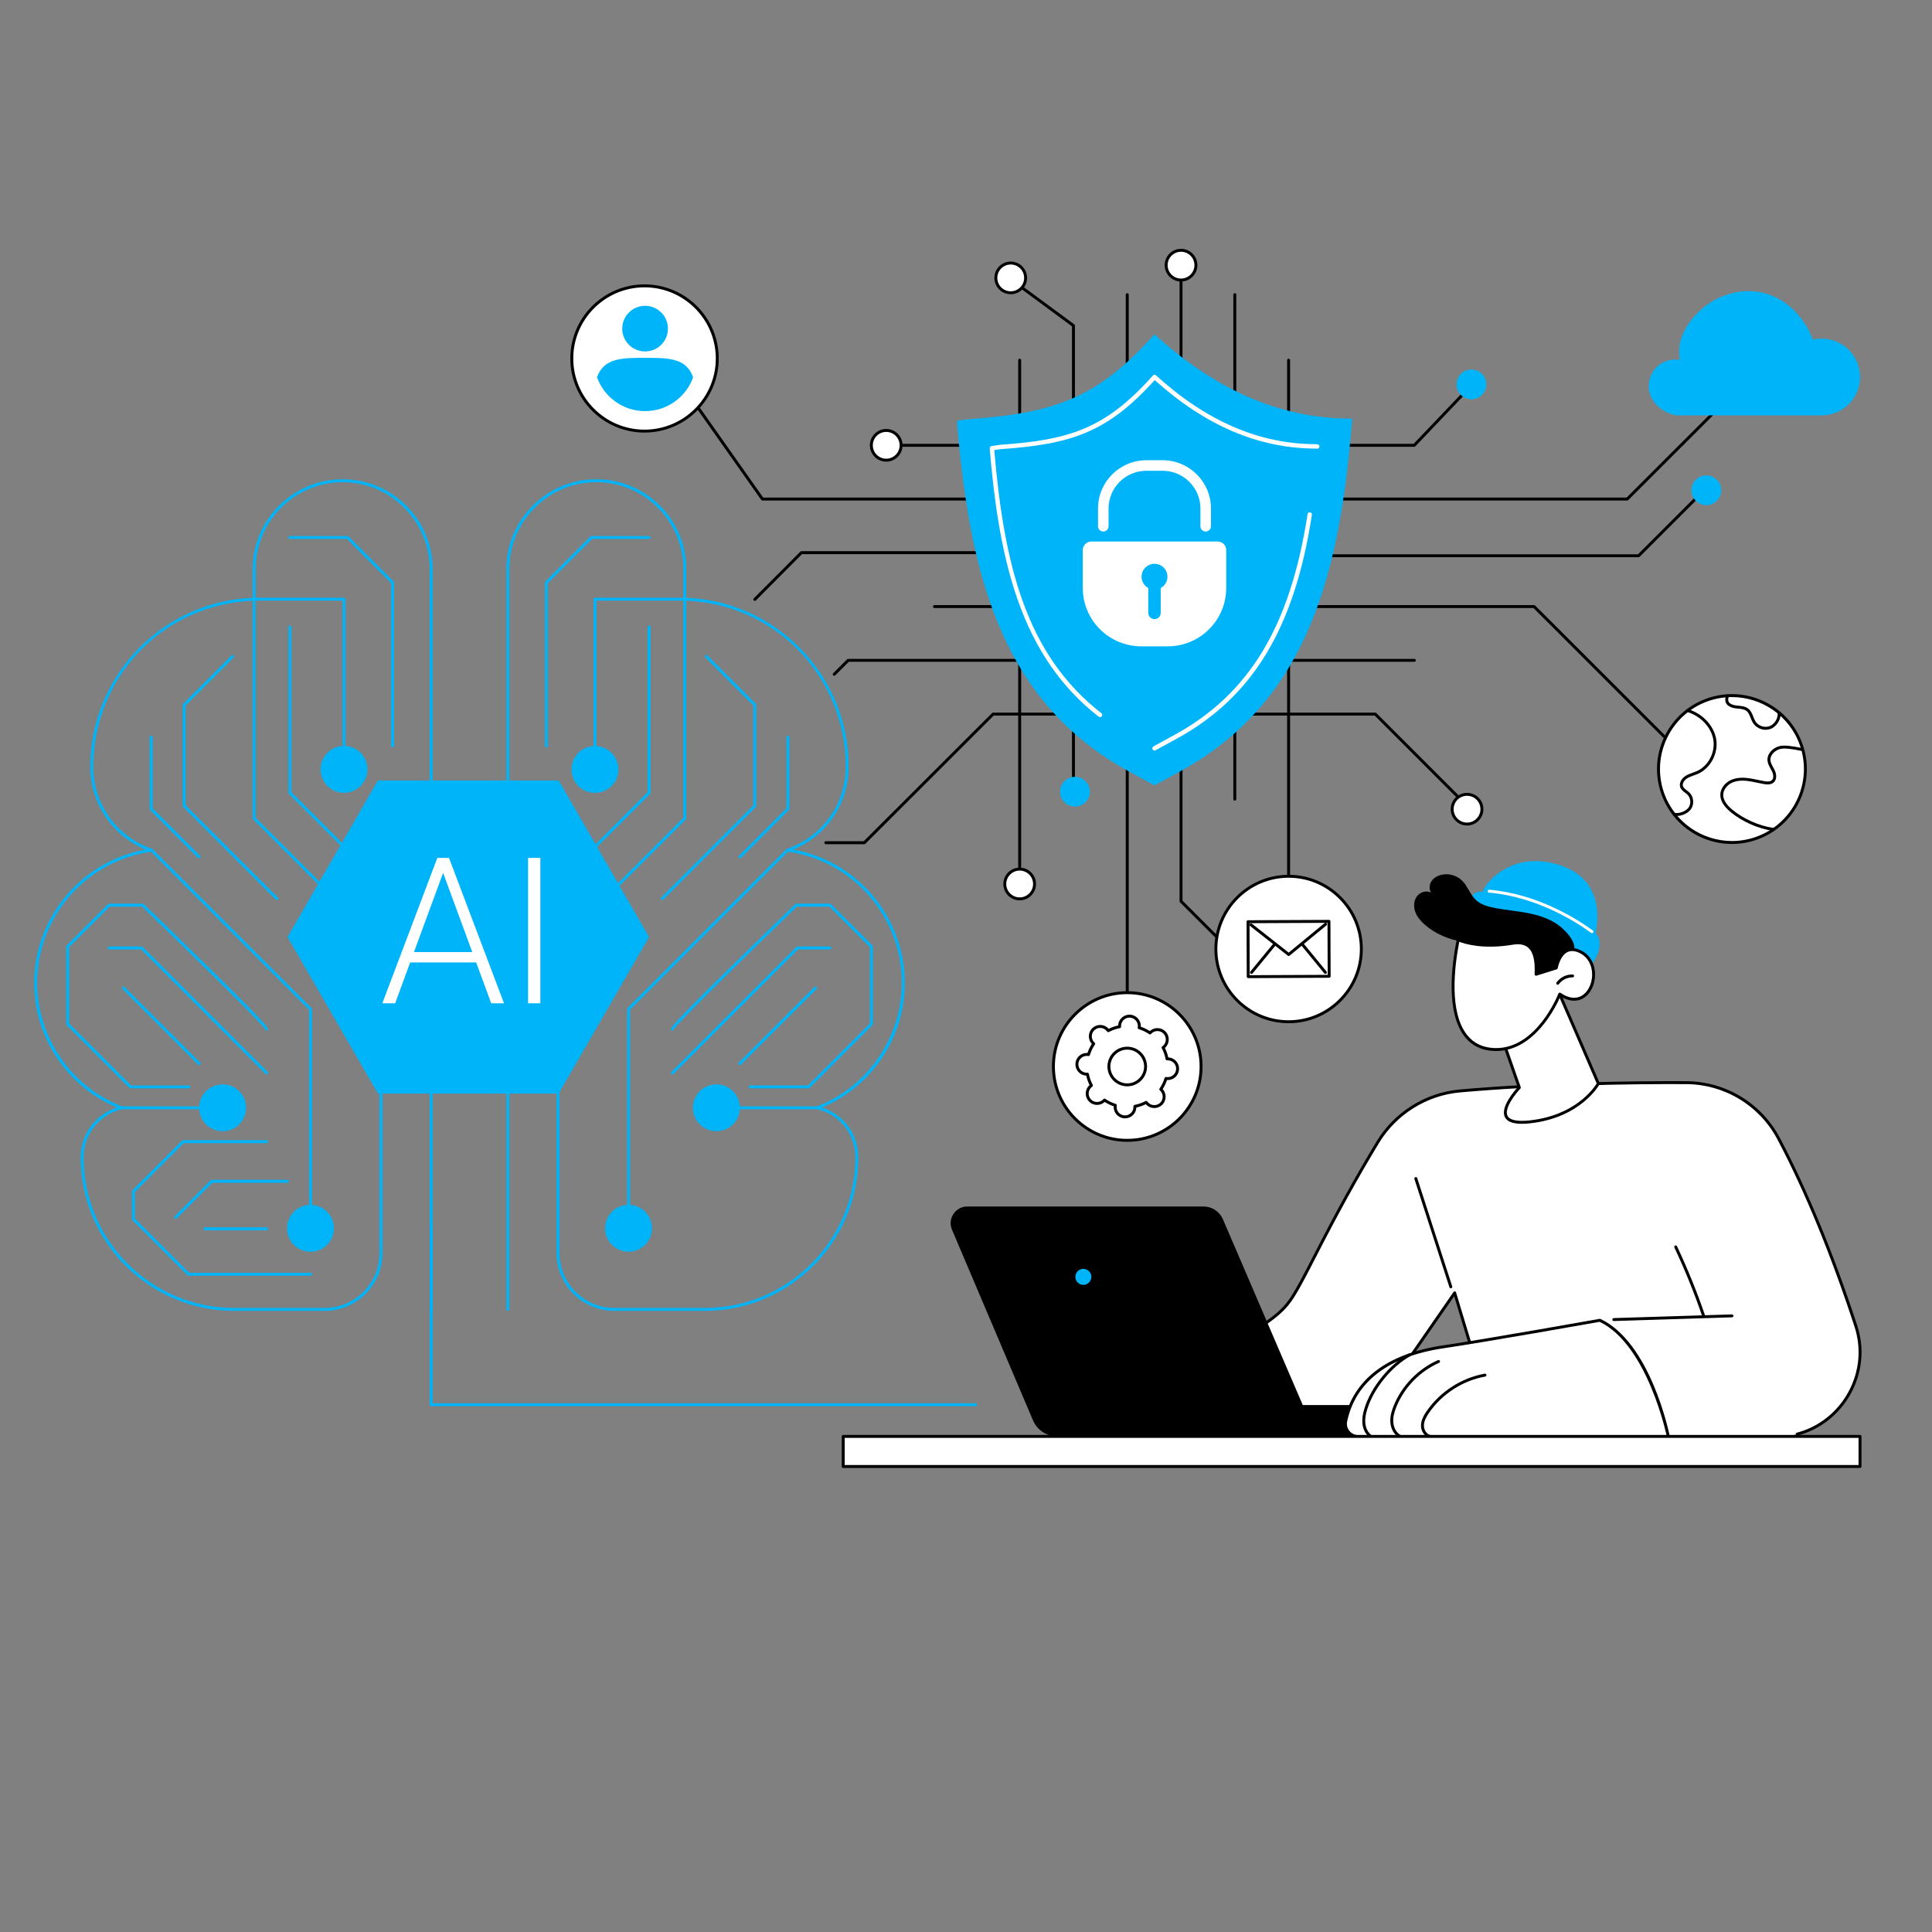 <svg xmlns="http://www.w3.org/2000/svg" xmlns:xlink="http://www.w3.org/1999/xlink" width="500" viewBox="0 0 375 375" height="500" preserveAspectRatio="xMidYMid meet"><rect x="0" y="0" width="375" height="375" fill="#808080" stroke="none"/><defs><clipPath id="c081eba6cd"><path d="M 226 48.297 L 233 48.297 L 233 55 L 226 55 Z M 226 48.297 " clip-rule="nonzero"></path></clipPath><clipPath id="40db11921b"><path d="M 6.547 93 L 84 93 L 84 255 L 6.547 255 Z M 6.547 93 " clip-rule="nonzero"></path></clipPath></defs><path fill="#000000" d="M 241.773 187.75 C 241.703 187.75 241.629 187.723 241.57 187.668 L 229.035 175.137 C 228.984 175.086 228.953 175.012 228.953 174.938 L 228.953 50.816 C 228.953 50.66 229.078 50.531 229.238 50.531 C 229.395 50.531 229.523 50.656 229.523 50.816 L 229.523 174.82 L 241.977 187.266 C 242.086 187.375 242.086 187.555 241.977 187.668 C 241.922 187.723 241.848 187.75 241.773 187.75 Z M 241.773 187.75 " fill-opacity="1" fill-rule="nonzero"></path><path fill="#000000" d="M 218.797 202.109 C 218.641 202.109 218.512 201.98 218.512 201.824 L 218.512 57.188 C 218.512 57.031 218.641 56.906 218.797 56.906 C 218.953 56.906 219.082 57.031 219.082 57.188 L 219.082 201.824 C 219.082 201.98 218.953 202.109 218.797 202.109 Z M 218.797 202.109 " fill-opacity="1" fill-rule="nonzero"></path><path fill="#000000" d="M 197.918 171.254 C 197.758 171.254 197.633 171.129 197.633 170.973 L 197.633 69.914 C 197.633 69.758 197.758 69.629 197.918 69.629 C 198.074 69.629 198.203 69.758 198.203 69.914 L 198.203 170.973 C 198.203 171.129 198.074 171.254 197.918 171.254 Z M 197.918 171.254 " fill-opacity="1" fill-rule="nonzero"></path><path fill="#000000" d="M 239.676 155.406 C 239.52 155.406 239.391 155.277 239.391 155.121 L 239.391 57.188 C 239.391 57.031 239.52 56.906 239.676 56.906 C 239.836 56.906 239.961 57.031 239.961 57.188 L 239.961 155.121 C 239.961 155.277 239.836 155.406 239.676 155.406 Z M 239.676 155.406 " fill-opacity="1" fill-rule="nonzero"></path><path fill="#000000" d="M 250.117 173.898 C 249.961 173.898 249.832 173.77 249.832 173.613 L 249.832 69.914 C 249.832 69.758 249.961 69.629 250.117 69.629 C 250.273 69.629 250.402 69.758 250.402 69.914 L 250.402 173.613 C 250.402 173.77 250.273 173.898 250.117 173.898 Z M 250.117 173.898 " fill-opacity="1" fill-rule="nonzero"></path><path fill="#000000" d="M 208.355 155.406 C 208.199 155.406 208.07 155.277 208.07 155.121 L 208.07 63.336 L 196.012 54.453 C 195.883 54.359 195.855 54.184 195.949 54.059 C 196.043 53.93 196.219 53.902 196.348 53.996 L 208.527 62.965 C 208.598 63.016 208.641 63.102 208.641 63.191 L 208.641 155.121 C 208.641 155.277 208.516 155.406 208.359 155.406 Z M 208.355 155.406 " fill-opacity="1" fill-rule="nonzero"></path><path fill="#00b4f9" d="M 211.539 153.668 C 211.539 154.051 211.465 154.418 211.316 154.77 C 211.172 155.125 210.961 155.438 210.691 155.707 C 210.422 155.977 210.109 156.188 209.754 156.332 C 209.402 156.48 209.031 156.555 208.648 156.555 C 208.266 156.555 207.898 156.48 207.543 156.332 C 207.191 156.188 206.879 155.977 206.609 155.707 C 206.336 155.438 206.129 155.125 205.98 154.77 C 205.836 154.418 205.762 154.051 205.762 153.668 C 205.762 153.285 205.836 152.914 205.98 152.562 C 206.129 152.207 206.336 151.898 206.609 151.625 C 206.879 151.355 207.191 151.148 207.543 151 C 207.898 150.855 208.266 150.781 208.648 150.781 C 209.031 150.781 209.402 150.855 209.754 151 C 210.109 151.148 210.422 151.355 210.691 151.625 C 210.961 151.898 211.172 152.207 211.316 152.562 C 211.465 152.914 211.539 153.285 211.539 153.668 Z M 211.539 153.668 " fill-opacity="1" fill-rule="nonzero"></path><path fill="#ffffff" d="M 245.453 188.305 C 245.453 188.688 245.379 189.055 245.234 189.41 C 245.086 189.762 244.879 190.074 244.605 190.348 C 244.336 190.617 244.023 190.824 243.672 190.973 C 243.316 191.117 242.949 191.191 242.566 191.191 C 242.184 191.191 241.812 191.117 241.461 190.973 C 241.105 190.824 240.793 190.617 240.523 190.348 C 240.254 190.074 240.043 189.762 239.898 189.41 C 239.75 189.055 239.68 188.688 239.68 188.305 C 239.68 187.922 239.75 187.555 239.898 187.199 C 240.043 186.848 240.254 186.535 240.523 186.266 C 240.793 185.992 241.105 185.785 241.461 185.637 C 241.812 185.492 242.184 185.418 242.566 185.418 C 242.949 185.418 243.316 185.492 243.672 185.637 C 244.023 185.785 244.336 185.992 244.605 186.266 C 244.879 186.535 245.086 186.848 245.234 187.199 C 245.379 187.555 245.453 187.922 245.453 188.305 Z M 245.453 188.305 " fill-opacity="1" fill-rule="nonzero"></path><path fill="#000000" d="M 242.566 191.477 C 240.816 191.477 239.395 190.055 239.395 188.305 C 239.395 186.559 240.816 185.133 242.566 185.133 C 244.312 185.133 245.738 186.559 245.738 188.305 C 245.738 190.055 244.312 191.477 242.566 191.477 Z M 242.566 185.703 C 241.129 185.703 239.961 186.871 239.961 188.305 C 239.961 189.738 241.129 190.906 242.566 190.906 C 244 190.906 245.168 189.738 245.168 188.305 C 245.168 186.871 244 185.703 242.566 185.703 Z M 242.566 185.703 " fill-opacity="1" fill-rule="nonzero"></path><path fill="#ffffff" d="M 200.805 171.574 C 200.805 171.957 200.734 172.324 200.59 172.68 C 200.441 173.031 200.234 173.344 199.965 173.617 C 199.695 173.887 199.383 174.098 199.031 174.242 C 198.676 174.391 198.309 174.465 197.926 174.469 C 197.543 174.469 197.176 174.395 196.82 174.25 C 196.465 174.105 196.152 173.898 195.883 173.629 C 195.609 173.355 195.402 173.047 195.254 172.691 C 195.105 172.34 195.031 171.973 195.031 171.59 C 195.031 171.207 195.102 170.836 195.246 170.484 C 195.395 170.129 195.602 169.816 195.871 169.547 C 196.141 169.273 196.453 169.066 196.805 168.918 C 197.16 168.77 197.527 168.695 197.91 168.695 C 198.293 168.695 198.66 168.766 199.016 168.91 C 199.371 169.059 199.684 169.266 199.953 169.535 C 200.227 169.805 200.434 170.117 200.582 170.469 C 200.73 170.82 200.805 171.191 200.805 171.574 Z M 200.805 171.574 " fill-opacity="1" fill-rule="nonzero"></path><path fill="#000000" d="M 197.918 174.754 C 196.168 174.754 194.746 173.332 194.746 171.582 C 194.746 169.836 196.168 168.41 197.918 168.41 C 199.664 168.41 201.09 169.836 201.09 171.582 C 201.09 173.332 199.668 174.754 197.918 174.754 Z M 197.918 168.98 C 196.48 168.98 195.312 170.148 195.312 171.582 C 195.312 173.016 196.48 174.184 197.918 174.184 C 199.355 174.184 200.52 173.016 200.52 171.582 C 200.52 170.148 199.352 168.98 197.918 168.98 Z M 197.918 168.98 " fill-opacity="1" fill-rule="nonzero"></path><g clip-path="url(#c081eba6cd)"><path fill="#ffffff" d="M 232.125 51.457 C 232.125 51.84 232.055 52.211 231.906 52.562 C 231.762 52.918 231.555 53.23 231.285 53.5 C 231.016 53.773 230.703 53.98 230.348 54.129 C 229.996 54.277 229.629 54.352 229.246 54.352 C 228.863 54.352 228.492 54.281 228.141 54.137 C 227.785 53.988 227.473 53.781 227.199 53.512 C 226.93 53.242 226.719 52.93 226.574 52.578 C 226.426 52.223 226.352 51.855 226.352 51.473 C 226.348 51.09 226.422 50.723 226.566 50.367 C 226.711 50.016 226.922 49.703 227.191 49.43 C 227.461 49.16 227.773 48.949 228.125 48.801 C 228.477 48.656 228.848 48.582 229.23 48.578 C 229.613 48.578 229.98 48.652 230.336 48.797 C 230.688 48.941 231.004 49.148 231.273 49.418 C 231.547 49.691 231.754 50 231.902 50.355 C 232.051 50.707 232.125 51.074 232.125 51.457 Z M 232.125 51.457 " fill-opacity="1" fill-rule="nonzero"></path><path fill="#000000" d="M 229.238 54.641 C 227.488 54.641 226.066 53.215 226.066 51.469 C 226.066 49.719 227.488 48.297 229.238 48.297 C 230.988 48.297 232.41 49.719 232.41 51.469 C 232.41 53.215 230.984 54.641 229.238 54.641 Z M 229.238 48.867 C 227.801 48.867 226.633 50.035 226.633 51.469 C 226.633 52.902 227.801 54.07 229.238 54.07 C 230.672 54.07 231.84 52.902 231.84 51.469 C 231.84 50.035 230.676 48.867 229.238 48.867 Z M 229.238 48.867 " fill-opacity="1" fill-rule="nonzero"></path></g><path fill="#ffffff" d="M 199.066 53.93 C 199.066 54.312 198.996 54.684 198.848 55.035 C 198.703 55.391 198.496 55.703 198.227 55.973 C 197.957 56.246 197.645 56.453 197.293 56.602 C 196.938 56.75 196.57 56.824 196.188 56.824 C 195.805 56.824 195.434 56.754 195.082 56.609 C 194.727 56.465 194.414 56.254 194.145 55.984 C 193.871 55.715 193.66 55.402 193.516 55.051 C 193.367 54.699 193.293 54.328 193.293 53.945 C 193.289 53.562 193.363 53.195 193.508 52.84 C 193.652 52.488 193.859 52.176 194.133 51.902 C 194.402 51.633 194.715 51.422 195.066 51.277 C 195.418 51.129 195.789 51.055 196.172 51.051 C 196.555 51.051 196.922 51.125 197.277 51.27 C 197.629 51.414 197.941 51.621 198.215 51.891 C 198.488 52.164 198.695 52.473 198.844 52.828 C 198.992 53.18 199.066 53.547 199.066 53.93 Z M 199.066 53.93 " fill-opacity="1" fill-rule="nonzero"></path><path fill="#000000" d="M 196.18 57.109 C 194.43 57.109 193.008 55.688 193.008 53.941 C 193.008 52.191 194.43 50.77 196.18 50.77 C 197.93 50.77 199.352 52.191 199.352 53.941 C 199.352 55.688 197.926 57.109 196.18 57.109 Z M 196.18 51.34 C 194.742 51.34 193.578 52.508 193.578 53.941 C 193.578 55.375 194.742 56.543 196.18 56.543 C 197.613 56.543 198.785 55.375 198.785 53.941 C 198.785 52.508 197.617 51.34 196.18 51.34 Z M 196.18 51.34 " fill-opacity="1" fill-rule="nonzero"></path><path fill="#000000" d="M 161.922 131.16 C 161.852 131.16 161.777 131.133 161.723 131.078 C 161.609 130.969 161.609 130.789 161.723 130.676 L 164.43 127.969 C 164.484 127.914 164.555 127.887 164.633 127.887 L 274.527 127.887 C 274.684 127.887 274.812 128.012 274.812 128.168 C 274.812 128.328 274.684 128.453 274.527 128.453 L 164.75 128.453 L 162.121 131.082 C 162.066 131.137 161.996 131.164 161.922 131.164 Z M 161.922 131.16 " fill-opacity="1" fill-rule="nonzero"></path><path fill="#000000" d="M 167.766 163.855 L 160.289 163.855 C 160.133 163.855 160.008 163.727 160.008 163.57 C 160.008 163.414 160.133 163.285 160.289 163.285 L 167.648 163.285 L 192.562 138.402 C 192.617 138.348 192.688 138.316 192.766 138.316 L 266.938 138.316 C 267.012 138.316 267.082 138.348 267.137 138.402 L 285.859 157.113 C 285.973 157.223 285.973 157.402 285.859 157.516 C 285.75 157.625 285.57 157.625 285.457 157.516 L 266.82 138.887 L 192.883 138.887 L 167.969 163.77 C 167.918 163.824 167.844 163.855 167.766 163.855 Z M 167.766 163.855 " fill-opacity="1" fill-rule="nonzero"></path><path fill="#000000" d="M 315.84 97.152 L 147.988 97.152 C 147.895 97.152 147.809 97.105 147.754 97.031 L 132.07 74.781 C 131.98 74.652 132.012 74.477 132.141 74.383 C 132.27 74.293 132.445 74.324 132.535 74.453 L 148.137 96.582 L 315.723 96.582 L 337.25 75.066 C 337.363 74.957 337.543 74.957 337.652 75.066 C 337.766 75.18 337.766 75.359 337.652 75.469 L 316.043 97.066 C 315.988 97.121 315.918 97.152 315.84 97.152 Z M 315.84 97.152 " fill-opacity="1" fill-rule="nonzero"></path><path fill="#000000" d="M 146.508 116.629 C 146.434 116.629 146.363 116.602 146.309 116.543 C 146.195 116.434 146.195 116.254 146.309 116.141 L 155.352 107.07 C 155.402 107.016 155.477 106.984 155.551 106.984 L 190.832 106.984 L 257.125 107.586 L 317.934 107.586 L 330.57 94.957 C 330.684 94.844 330.863 94.844 330.973 94.957 C 331.086 95.066 331.086 95.246 330.973 95.359 L 318.254 108.07 C 318.199 108.121 318.129 108.152 318.051 108.152 L 257.125 108.152 L 190.828 107.555 L 155.668 107.555 L 146.711 116.543 C 146.656 116.598 146.582 116.625 146.508 116.625 Z M 146.508 116.629 " fill-opacity="1" fill-rule="nonzero"></path><path fill="#000000" d="M 329.32 149.555 C 329.25 149.555 329.176 149.527 329.121 149.473 L 297.648 118.02 L 181.387 118.02 C 181.23 118.02 181.102 117.891 181.102 117.734 C 181.102 117.578 181.23 117.449 181.387 117.449 L 297.766 117.449 C 297.84 117.449 297.914 117.48 297.969 117.531 L 329.523 149.07 C 329.633 149.18 329.633 149.359 329.523 149.469 C 329.469 149.527 329.395 149.555 329.32 149.555 Z M 329.32 149.555 " fill-opacity="1" fill-rule="nonzero"></path><path fill="#000000" d="M 274.508 86.719 L 172.855 86.719 C 172.699 86.719 172.57 86.59 172.57 86.434 C 172.57 86.277 172.699 86.148 172.855 86.148 L 274.387 86.148 L 284.945 75.074 C 285.051 74.957 285.23 74.953 285.348 75.062 C 285.461 75.172 285.465 75.352 285.355 75.465 L 274.715 86.629 C 274.664 86.688 274.586 86.719 274.512 86.719 Z M 274.508 86.719 " fill-opacity="1" fill-rule="nonzero"></path><path fill="#00b4f9" d="M 288.488 74.617 C 288.488 75 288.414 75.367 288.27 75.719 C 288.121 76.074 287.914 76.387 287.641 76.656 C 287.371 76.926 287.059 77.137 286.707 77.281 C 286.352 77.43 285.984 77.504 285.602 77.504 C 285.219 77.504 284.848 77.43 284.496 77.281 C 284.141 77.137 283.828 76.926 283.559 76.656 C 283.289 76.387 283.078 76.074 282.934 75.719 C 282.785 75.367 282.715 75 282.715 74.617 C 282.715 74.234 282.785 73.863 282.934 73.512 C 283.078 73.156 283.289 72.844 283.559 72.574 C 283.828 72.305 284.141 72.098 284.496 71.949 C 284.848 71.805 285.219 71.73 285.602 71.73 C 285.984 71.73 286.352 71.805 286.707 71.949 C 287.059 72.098 287.371 72.305 287.641 72.574 C 287.914 72.844 288.121 73.156 288.27 73.512 C 288.414 73.863 288.488 74.234 288.488 74.617 Z M 288.488 74.617 " fill-opacity="1" fill-rule="nonzero"></path><path fill="#ffffff" d="M 340.66 75.27 C 340.66 75.652 340.586 76.02 340.441 76.375 C 340.293 76.727 340.086 77.039 339.816 77.309 C 339.543 77.582 339.23 77.789 338.879 77.934 C 338.523 78.082 338.156 78.156 337.773 78.156 C 337.391 78.156 337.023 78.082 336.668 77.934 C 336.316 77.789 336.004 77.582 335.73 77.309 C 335.461 77.039 335.254 76.727 335.105 76.375 C 334.961 76.02 334.887 75.652 334.887 75.27 C 334.887 74.887 334.961 74.52 335.105 74.164 C 335.254 73.812 335.461 73.5 335.73 73.227 C 336.004 72.957 336.316 72.75 336.668 72.602 C 337.023 72.457 337.391 72.383 337.773 72.383 C 338.156 72.383 338.523 72.457 338.879 72.602 C 339.23 72.75 339.543 72.957 339.816 73.227 C 340.086 73.5 340.293 73.812 340.441 74.164 C 340.586 74.52 340.66 74.887 340.66 75.27 Z M 340.66 75.27 " fill-opacity="1" fill-rule="nonzero"></path><path fill="#000000" d="M 337.773 78.441 C 336.023 78.441 334.602 77.016 334.602 75.27 C 334.602 73.52 336.023 72.098 337.773 72.098 C 339.523 72.098 340.945 73.52 340.945 75.27 C 340.945 77.016 339.523 78.441 337.773 78.441 Z M 337.773 72.668 C 336.34 72.668 335.168 73.836 335.168 75.27 C 335.168 76.703 336.336 77.871 337.773 77.871 C 339.211 77.871 340.379 76.703 340.379 75.27 C 340.379 73.836 339.211 72.668 337.773 72.668 Z M 337.773 72.668 " fill-opacity="1" fill-rule="nonzero"></path><path fill="#00b4f9" d="M 334.082 95.156 C 334.082 95.539 334.008 95.91 333.863 96.262 C 333.715 96.617 333.508 96.93 333.234 97.199 C 332.965 97.469 332.652 97.68 332.301 97.824 C 331.945 97.973 331.578 98.043 331.195 98.043 C 330.812 98.043 330.441 97.973 330.09 97.824 C 329.734 97.68 329.422 97.469 329.152 97.199 C 328.883 96.93 328.672 96.617 328.527 96.262 C 328.379 95.91 328.305 95.539 328.305 95.156 C 328.305 94.773 328.379 94.406 328.527 94.055 C 328.672 93.699 328.883 93.387 329.152 93.117 C 329.422 92.848 329.734 92.637 330.09 92.492 C 330.441 92.344 330.812 92.273 331.195 92.273 C 331.578 92.273 331.945 92.344 332.301 92.492 C 332.652 92.637 332.965 92.848 333.234 93.117 C 333.508 93.387 333.715 93.699 333.863 94.055 C 334.008 94.406 334.082 94.773 334.082 95.156 Z M 334.082 95.156 " fill-opacity="1" fill-rule="nonzero"></path><path fill="#ffffff" d="M 284.781 154.184 C 285.164 154.188 285.531 154.262 285.887 154.406 C 286.238 154.555 286.551 154.762 286.82 155.035 C 287.09 155.305 287.301 155.617 287.445 155.973 C 287.59 156.324 287.664 156.695 287.664 157.078 C 287.664 157.461 287.59 157.828 287.441 158.18 C 287.293 158.535 287.086 158.848 286.812 159.117 C 286.543 159.387 286.23 159.594 285.875 159.738 C 285.52 159.887 285.152 159.957 284.77 159.957 C 284.387 159.957 284.02 159.883 283.664 159.734 C 283.312 159.59 283 159.379 282.73 159.109 C 282.461 158.836 282.25 158.523 282.105 158.172 C 281.961 157.816 281.887 157.449 281.887 157.066 C 281.891 156.684 281.961 156.316 282.109 155.961 C 282.258 155.609 282.465 155.297 282.738 155.027 C 283.008 154.758 283.32 154.547 283.676 154.402 C 284.031 154.258 284.398 154.184 284.781 154.184 Z M 284.781 154.184 " fill-opacity="1" fill-rule="nonzero"></path><path fill="#000000" d="M 284.754 160.234 C 283.004 160.234 281.582 158.812 281.582 157.062 C 281.582 155.316 283.004 153.895 284.754 153.895 C 286.5 153.895 287.926 155.316 287.926 157.062 C 287.926 158.812 286.504 160.234 284.754 160.234 Z M 284.754 154.461 C 283.316 154.461 282.148 155.629 282.148 157.062 C 282.148 158.496 283.316 159.664 284.754 159.664 C 286.188 159.664 287.355 158.496 287.355 157.062 C 287.355 155.629 286.188 154.461 284.754 154.461 Z M 284.754 154.461 " fill-opacity="1" fill-rule="nonzero"></path><path fill="#ffffff" d="M 172.008 83.547 C 172.391 83.547 172.758 83.621 173.113 83.766 C 173.465 83.914 173.777 84.125 174.047 84.395 C 174.316 84.664 174.527 84.977 174.672 85.332 C 174.816 85.688 174.891 86.055 174.891 86.438 C 174.891 86.82 174.816 87.188 174.668 87.539 C 174.52 87.895 174.312 88.207 174.039 88.477 C 173.77 88.746 173.457 88.953 173.102 89.102 C 172.75 89.246 172.379 89.32 171.996 89.316 C 171.613 89.316 171.246 89.242 170.895 89.098 C 170.539 88.949 170.227 88.738 169.957 88.469 C 169.688 88.199 169.48 87.887 169.332 87.531 C 169.188 87.18 169.113 86.809 169.113 86.426 C 169.117 86.043 169.191 85.676 169.336 85.324 C 169.484 84.969 169.691 84.656 169.965 84.387 C 170.234 84.117 170.547 83.91 170.902 83.762 C 171.258 83.617 171.625 83.543 172.008 83.547 Z M 172.008 83.547 " fill-opacity="1" fill-rule="nonzero"></path><path fill="#000000" d="M 172.016 89.605 C 170.266 89.605 168.844 88.184 168.844 86.434 C 168.844 84.684 170.266 83.262 172.016 83.262 C 173.762 83.262 175.188 84.684 175.188 86.434 C 175.188 88.184 173.762 89.605 172.016 89.605 Z M 172.016 83.832 C 170.578 83.832 169.414 85 169.414 86.434 C 169.414 87.867 170.578 89.035 172.016 89.035 C 173.449 89.035 174.621 87.867 174.621 86.434 C 174.621 85 173.453 83.832 172.016 83.832 Z M 172.016 83.832 " fill-opacity="1" fill-rule="nonzero"></path><path fill="#00b4f9" d="M 224.07 152.441 L 219.043 149.688 C 193.789 135.863 188.137 110.332 185.723 81.691 L 187.594 81.398 C 204.641 80.211 212.984 77.355 224.07 64.887 C 237.301 76.879 249.938 81.254 262.328 81.254 L 262.453 81.281 C 260.164 110.148 254.41 135.914 228.938 149.793 L 224.07 152.445 Z M 224.07 152.441 " fill-opacity="1" fill-rule="nonzero"></path><path fill="#ffffff" d="M 213.512 139.195 C 213.422 139.195 213.328 139.164 213.25 139.105 C 206.078 133.527 200.93 126.098 197.52 116.391 C 194.086 106.637 192.82 95.582 192.102 87.043 C 192.086 86.816 192.242 86.617 192.461 86.582 L 194 86.344 C 194.012 86.34 194.023 86.34 194.035 86.34 C 207.402 85.406 214.488 83.332 223.773 72.891 C 223.848 72.805 223.953 72.754 224.07 72.75 C 224.188 72.742 224.293 72.781 224.379 72.859 C 234.301 81.848 244.508 86.219 255.586 86.219 C 255.613 86.219 255.641 86.223 255.672 86.23 L 255.773 86.25 C 256 86.297 256.152 86.523 256.102 86.754 C 256.055 86.984 255.828 87.133 255.598 87.086 L 255.539 87.074 C 244.379 87.062 234.098 82.711 224.125 73.777 C 214.781 84.16 207.574 86.25 194.113 87.191 L 192.984 87.367 C 194.91 109.824 199.219 127.113 213.773 138.43 C 213.961 138.578 213.996 138.844 213.848 139.031 C 213.766 139.141 213.641 139.195 213.512 139.195 Z M 213.512 139.195 " fill-opacity="1" fill-rule="nonzero"></path><path fill="#ffffff" d="M 224.09 145.672 C 223.941 145.672 223.793 145.594 223.715 145.449 C 223.602 145.242 223.68 144.984 223.887 144.871 L 227.891 142.688 C 242.484 134.738 250.469 121.512 253.793 99.801 C 253.828 99.566 254.047 99.406 254.277 99.441 C 254.512 99.477 254.672 99.695 254.637 99.93 C 251.27 121.93 243.148 135.352 228.301 143.438 L 224.297 145.621 C 224.23 145.656 224.16 145.672 224.09 145.672 Z M 224.09 145.672 " fill-opacity="1" fill-rule="nonzero"></path><path fill="#ffffff" d="M 236.344 105.109 L 211.832 105.109 C 210.914 105.109 210.164 105.852 210.164 106.773 L 210.164 114.113 C 210.164 120.379 215.258 125.457 221.539 125.457 L 226.637 125.457 C 232.922 125.457 238.012 120.379 238.012 114.113 L 238.012 106.773 C 238.012 105.852 237.266 105.109 236.344 105.109 Z M 236.344 105.109 " fill-opacity="1" fill-rule="nonzero"></path><path fill="#ffffff" d="M 234.023 103.164 C 233.461 103.164 233 102.707 233 102.145 L 233 98.695 C 233 94.66 229.707 91.375 225.66 91.375 L 222.512 91.375 C 218.465 91.375 215.172 94.66 215.172 98.695 L 215.172 102.145 C 215.172 102.707 214.715 103.164 214.148 103.164 C 213.582 103.164 213.125 102.707 213.125 102.145 L 213.125 98.695 C 213.125 93.531 217.336 89.332 222.512 89.332 L 225.66 89.332 C 230.836 89.332 235.047 93.531 235.047 98.695 L 235.047 102.145 C 235.047 102.707 234.59 103.164 234.023 103.164 Z M 234.023 103.164 " fill-opacity="1" fill-rule="nonzero"></path><path fill="#00b4f9" d="M 226.602 111.938 C 226.602 110.555 225.477 109.434 224.09 109.434 C 222.699 109.434 221.574 110.555 221.574 111.938 C 221.574 112.887 222.105 113.711 222.883 114.137 L 222.883 118.969 C 222.883 119.633 223.422 120.172 224.09 120.172 C 224.754 120.172 225.293 119.633 225.293 118.969 L 225.293 114.137 C 226.07 113.711 226.602 112.887 226.602 111.938 Z M 226.602 111.938 " fill-opacity="1" fill-rule="nonzero"></path><path fill="#00b4f9" d="M 322.117 70.77 C 323.812 69.523 325.695 69.789 326.078 69.848 C 326.023 69.582 325.957 69.195 325.93 68.723 C 325.684 64.406 329.152 60.262 332.75 58.258 C 334.047 57.539 337.707 55.789 342.188 56.84 C 349.18 58.48 351.707 65.418 351.883 65.93 C 352.43 65.801 353 65.734 353.586 65.734 C 357.695 65.734 361.031 69.066 361.031 73.18 C 361.031 77.289 357.699 80.621 353.586 80.621 L 325.418 80.621 C 322.336 80.078 320.141 77.746 320.012 75.215 C 319.938 73.723 320.566 71.902 322.113 70.77 Z M 322.117 70.77 " fill-opacity="1" fill-rule="nonzero"></path><path fill="#ffffff" d="M 350.426 149.27 C 350.426 150.207 350.332 151.133 350.152 152.051 C 349.969 152.969 349.699 153.859 349.34 154.727 C 348.98 155.59 348.543 156.41 348.023 157.188 C 347.504 157.969 346.91 158.688 346.25 159.348 C 345.59 160.012 344.867 160.602 344.09 161.121 C 343.312 161.641 342.492 162.082 341.625 162.438 C 340.762 162.797 339.871 163.066 338.953 163.25 C 338.035 163.434 337.105 163.523 336.172 163.523 C 335.234 163.523 334.309 163.434 333.391 163.25 C 332.473 163.066 331.582 162.797 330.715 162.438 C 329.852 162.082 329.031 161.641 328.254 161.121 C 327.473 160.602 326.754 160.012 326.094 159.348 C 325.43 158.688 324.84 157.969 324.32 157.188 C 323.801 156.41 323.359 155.59 323.004 154.727 C 322.645 153.859 322.375 152.969 322.191 152.051 C 322.008 151.133 321.918 150.207 321.918 149.27 C 321.918 148.336 322.008 147.406 322.191 146.488 C 322.375 145.57 322.645 144.68 323.004 143.816 C 323.359 142.949 323.801 142.129 324.32 141.352 C 324.84 140.574 325.43 139.852 326.094 139.191 C 326.754 138.531 327.473 137.938 328.254 137.418 C 329.031 136.898 329.852 136.461 330.715 136.102 C 331.582 135.742 332.473 135.473 333.391 135.289 C 334.309 135.109 335.234 135.016 336.172 135.016 C 337.105 135.016 338.035 135.109 338.953 135.289 C 339.871 135.473 340.762 135.742 341.625 136.102 C 342.492 136.461 343.312 136.898 344.09 137.418 C 344.867 137.938 345.59 138.531 346.25 139.191 C 346.91 139.852 347.504 140.574 348.023 141.352 C 348.543 142.129 348.98 142.949 349.34 143.816 C 349.699 144.68 349.969 145.57 350.152 146.488 C 350.332 147.406 350.426 148.336 350.426 149.27 Z M 350.426 149.27 " fill-opacity="1" fill-rule="nonzero"></path><path fill="#000000" d="M 336.16 163.816 C 334.035 163.816 331.914 163.344 329.938 162.406 C 326.43 160.738 323.777 157.809 322.477 154.148 C 321.172 150.492 321.371 146.547 323.035 143.039 C 324.703 139.531 327.633 136.879 331.293 135.578 C 334.949 134.273 338.898 134.473 342.402 136.137 C 345.914 137.805 348.562 140.734 349.863 144.395 C 352.555 151.945 348.602 160.277 341.047 162.965 C 339.453 163.535 337.805 163.816 336.16 163.816 Z M 336.16 135.301 C 334.605 135.301 333.027 135.562 331.484 136.109 C 324.227 138.695 320.426 146.703 323.012 153.957 C 325.047 159.668 330.441 163.242 336.184 163.242 C 337.738 163.242 339.316 162.98 340.859 162.43 C 348.117 159.844 351.914 151.84 349.332 144.582 C 347.297 138.871 341.902 135.301 336.16 135.301 Z M 336.16 135.301 " fill-opacity="1" fill-rule="nonzero"></path><path fill="#000000" d="M 325.414 158.387 C 325.25 158.387 325.086 158.371 324.926 158.348 C 324.77 158.32 324.668 158.176 324.691 158.02 C 324.715 157.867 324.863 157.758 325.016 157.785 C 326.18 157.973 327.473 157.293 327.859 156.562 C 328.258 155.805 328.117 154.828 327.523 154.238 C 327.387 154.105 327.23 153.984 327.062 153.859 C 326.688 153.578 326.305 153.285 326.133 152.809 C 325.836 151.98 326.422 151.07 327.16 150.602 C 327.598 150.324 328.082 150.152 328.551 149.984 C 328.809 149.895 329.074 149.801 329.32 149.691 C 331.641 148.672 333.043 145.895 332.516 143.371 C 332.02 141.016 330.039 138.98 327.473 138.184 C 327.32 138.137 327.238 137.98 327.285 137.828 C 327.332 137.68 327.488 137.594 327.641 137.641 C 330.402 138.496 332.535 140.699 333.07 143.258 C 333.652 146.031 332.105 149.09 329.551 150.215 C 329.281 150.332 329.008 150.426 328.742 150.523 C 328.281 150.684 327.848 150.84 327.461 151.086 C 326.93 151.422 326.473 152.074 326.668 152.617 C 326.781 152.934 327.082 153.164 327.402 153.406 C 327.578 153.539 327.758 153.676 327.922 153.832 C 328.688 154.594 328.875 155.852 328.359 156.828 C 327.883 157.734 326.609 158.383 325.414 158.383 Z M 325.414 158.387 " fill-opacity="1" fill-rule="nonzero"></path><path fill="#000000" d="M 344.156 161.258 C 344.141 161.258 344.129 161.258 344.113 161.258 C 341.281 160.863 338.129 159.465 335.891 157.609 C 334.547 156.492 333.883 155.355 333.914 154.23 C 333.945 153.098 334.719 152.008 335.883 151.441 C 336.785 151.004 337.918 150.863 339.246 151.02 C 339.902 151.098 340.551 151.238 341.176 151.371 C 341.605 151.461 342.043 151.555 342.48 151.629 C 342.953 151.707 343.543 151.758 343.895 151.453 C 344.316 151.082 344.23 150.332 343.957 149.75 C 343.871 149.57 343.773 149.391 343.668 149.203 C 343.402 148.723 343.129 148.23 343.074 147.656 C 342.941 146.277 344.125 145.18 345.305 144.844 C 346.395 144.539 348.188 144.887 349.375 145.117 L 349.707 145.18 C 349.859 145.211 349.961 145.359 349.934 145.512 C 349.902 145.668 349.754 145.77 349.602 145.738 L 349.27 145.676 C 348.133 145.453 346.418 145.121 345.461 145.391 C 344.488 145.668 343.543 146.57 343.641 147.598 C 343.684 148.059 343.918 148.48 344.168 148.922 C 344.27 149.113 344.379 149.305 344.473 149.508 C 344.809 150.223 344.961 151.273 344.27 151.879 C 343.738 152.344 342.984 152.285 342.387 152.188 C 341.941 152.113 341.492 152.02 341.059 151.926 C 340.445 151.793 339.809 151.66 339.18 151.582 C 337.961 151.438 336.934 151.562 336.129 151.953 C 335.168 152.418 334.508 153.336 334.48 154.242 C 334.453 155.188 335.051 156.172 336.254 157.168 C 338.414 158.961 341.457 160.309 344.191 160.691 C 344.348 160.711 344.457 160.855 344.434 161.012 C 344.414 161.152 344.293 161.258 344.152 161.258 Z M 344.156 161.258 " fill-opacity="1" fill-rule="nonzero"></path><path fill="#000000" d="M 342.715 141.652 C 341.762 141.652 340.809 141.176 340.281 140.367 C 340.066 140.039 339.922 139.672 339.781 139.316 C 339.578 138.793 339.387 138.301 338.996 137.996 C 338.621 137.699 338.094 137.613 337.578 137.562 L 337.406 137.547 C 336.887 137.5 336.352 137.449 335.859 137.207 C 335.211 136.891 334.602 136.379 335 135.008 C 335.043 134.855 335.199 134.77 335.352 134.812 C 335.5 134.855 335.59 135.016 335.543 135.168 C 335.227 136.262 335.719 136.504 336.113 136.699 C 336.512 136.895 336.969 136.934 337.457 136.98 L 337.637 136.996 C 338.234 137.055 338.859 137.164 339.348 137.547 C 339.863 137.949 340.094 138.539 340.312 139.105 C 340.449 139.449 340.574 139.773 340.758 140.055 C 341.309 140.895 342.48 141.293 343.43 140.961 C 344.383 140.629 345.137 139.461 345.043 138.465 C 345.031 138.309 345.145 138.168 345.301 138.156 C 345.457 138.141 345.598 138.254 345.609 138.41 C 345.727 139.668 344.812 141.082 343.617 141.5 C 343.324 141.602 343.02 141.648 342.715 141.648 Z M 342.715 141.652 " fill-opacity="1" fill-rule="nonzero"></path><path fill="#ffffff" d="M 233.129 207.008 C 233.129 207.949 233.039 208.883 232.855 209.805 C 232.672 210.73 232.398 211.625 232.039 212.496 C 231.68 213.363 231.238 214.191 230.715 214.973 C 230.191 215.754 229.598 216.48 228.93 217.145 C 228.266 217.809 227.543 218.402 226.758 218.926 C 225.977 219.449 225.152 219.891 224.281 220.25 C 223.414 220.613 222.516 220.883 221.594 221.066 C 220.672 221.25 219.738 221.344 218.797 221.344 C 217.855 221.344 216.922 221.25 216 221.066 C 215.078 220.883 214.18 220.613 213.312 220.25 C 212.441 219.891 211.617 219.449 210.836 218.926 C 210.051 218.402 209.328 217.809 208.66 217.145 C 207.996 216.48 207.402 215.754 206.879 214.973 C 206.355 214.191 205.914 213.363 205.555 212.496 C 205.195 211.625 204.922 210.73 204.738 209.805 C 204.555 208.883 204.465 207.949 204.465 207.008 C 204.465 206.07 204.555 205.137 204.738 204.215 C 204.922 203.289 205.195 202.395 205.555 201.523 C 205.914 200.656 206.355 199.828 206.879 199.047 C 207.402 198.266 207.996 197.539 208.66 196.875 C 209.328 196.211 210.051 195.617 210.836 195.094 C 211.617 194.57 212.441 194.129 213.312 193.77 C 214.18 193.406 215.078 193.137 216 192.953 C 216.922 192.77 217.855 192.676 218.797 192.676 C 219.738 192.676 220.672 192.77 221.594 192.953 C 222.516 193.137 223.414 193.406 224.281 193.77 C 225.152 194.129 225.977 194.57 226.758 195.094 C 227.543 195.617 228.266 196.211 228.93 196.875 C 229.598 197.539 230.191 198.266 230.715 199.047 C 231.238 199.828 231.68 200.656 232.039 201.523 C 232.398 202.395 232.672 203.289 232.855 204.215 C 233.039 205.137 233.129 206.07 233.129 207.008 Z M 233.129 207.008 " fill-opacity="1" fill-rule="nonzero"></path><path fill="#000000" d="M 218.797 221.625 C 210.738 221.625 204.18 215.07 204.18 207.008 C 204.18 198.949 210.738 192.391 218.797 192.391 C 226.855 192.391 233.414 198.949 233.414 207.008 C 233.414 215.07 226.855 221.625 218.797 221.625 Z M 218.797 192.961 C 211.051 192.961 204.75 199.262 204.75 207.008 C 204.75 214.754 211.051 221.055 218.797 221.055 C 226.543 221.055 232.844 214.754 232.844 207.008 C 232.844 199.262 226.543 192.961 218.797 192.961 Z M 218.797 192.961 " fill-opacity="1" fill-rule="nonzero"></path><path fill="#000000" d="M 218.367 217.07 C 218.328 217.07 218.289 217.07 218.246 217.066 C 217.035 217 216.102 215.961 216.168 214.746 C 216.168 214.742 216.168 214.734 216.168 214.73 C 215.555 214.52 214.965 214.238 214.418 213.891 C 214.414 213.895 214.406 213.898 214.402 213.902 C 213.969 214.293 213.398 214.492 212.816 214.461 C 212.23 214.426 211.691 214.168 211.297 213.73 C 210.488 212.824 210.566 211.434 211.469 210.621 C 211.473 210.617 211.477 210.613 211.48 210.609 C 211.195 210.027 210.977 209.414 210.836 208.777 C 210.828 208.777 210.824 208.777 210.82 208.777 C 210.23 208.742 209.691 208.484 209.301 208.047 C 208.906 207.609 208.711 207.043 208.742 206.457 C 208.773 205.871 209.031 205.332 209.469 204.938 C 209.906 204.547 210.473 204.348 211.059 204.379 C 211.066 204.379 211.07 204.379 211.078 204.379 C 211.285 203.762 211.57 203.176 211.918 202.629 C 211.914 202.625 211.91 202.617 211.906 202.613 C 211.098 201.711 211.172 200.316 212.078 199.504 C 212.516 199.113 213.078 198.918 213.664 198.945 C 214.254 198.98 214.793 199.238 215.184 199.676 C 215.188 199.68 215.191 199.684 215.195 199.688 C 215.781 199.402 216.395 199.184 217.027 199.047 C 217.027 199.039 217.027 199.035 217.027 199.027 C 217.062 198.441 217.32 197.902 217.758 197.508 C 218.195 197.117 218.758 196.918 219.348 196.949 C 220.559 197.016 221.492 198.055 221.426 199.27 C 221.426 199.277 221.426 199.281 221.426 199.289 C 222.039 199.496 222.629 199.777 223.176 200.129 C 223.18 200.125 223.188 200.121 223.191 200.117 C 223.625 199.723 224.191 199.523 224.777 199.559 C 225.363 199.59 225.902 199.848 226.297 200.285 C 227.105 201.191 227.027 202.586 226.125 203.395 C 226.121 203.398 226.117 203.402 226.113 203.406 C 226.398 203.988 226.617 204.605 226.758 205.242 C 226.762 205.242 226.77 205.242 226.773 205.242 C 227.363 205.273 227.902 205.531 228.293 205.969 C 228.688 206.41 228.883 206.973 228.852 207.559 C 228.82 208.145 228.562 208.684 228.125 209.078 C 227.688 209.473 227.121 209.668 226.535 209.637 C 226.527 209.637 226.523 209.637 226.516 209.637 C 226.309 210.254 226.023 210.844 225.676 211.391 C 225.68 211.395 225.684 211.398 225.688 211.402 C 226.496 212.305 226.422 213.699 225.52 214.512 C 225.078 214.902 224.516 215.102 223.93 215.07 C 223.344 215.039 222.805 214.777 222.41 214.34 C 222.406 214.336 222.402 214.332 222.398 214.328 C 221.816 214.613 221.199 214.832 220.566 214.973 C 220.566 214.977 220.566 214.984 220.566 214.988 C 220.535 215.574 220.273 216.117 219.836 216.508 C 219.43 216.871 218.914 217.07 218.371 217.07 Z M 218.277 216.5 C 218.711 216.523 219.129 216.375 219.453 216.086 C 219.781 215.793 219.973 215.395 219.996 214.957 C 220 214.891 219.996 214.824 219.992 214.758 C 219.984 214.617 220.082 214.488 220.223 214.461 C 220.965 214.32 221.68 214.07 222.344 213.715 C 222.469 213.648 222.629 213.688 222.711 213.805 C 222.746 213.859 222.789 213.91 222.832 213.961 C 223.125 214.285 223.523 214.477 223.957 214.5 C 224.391 214.527 224.812 214.379 225.137 214.09 C 225.809 213.488 225.863 212.453 225.262 211.781 C 225.219 211.73 225.172 211.688 225.121 211.645 C 225.012 211.551 224.992 211.391 225.074 211.27 C 225.496 210.648 225.824 209.965 226.047 209.242 C 226.09 209.105 226.227 209.02 226.367 209.047 C 226.434 209.059 226.5 209.066 226.566 209.07 C 227 209.094 227.418 208.949 227.742 208.656 C 228.066 208.367 228.262 207.965 228.285 207.531 C 228.309 207.094 228.16 206.676 227.871 206.352 C 227.578 206.027 227.18 205.836 226.746 205.812 C 226.676 205.809 226.609 205.812 226.547 205.816 C 226.406 205.828 226.273 205.727 226.246 205.586 C 226.105 204.844 225.855 204.129 225.5 203.465 C 225.434 203.336 225.473 203.18 225.59 203.098 C 225.641 203.059 225.695 203.02 225.746 202.977 C 226.414 202.375 226.473 201.34 225.871 200.668 C 225.582 200.344 225.184 200.152 224.746 200.129 C 224.312 200.105 223.895 200.25 223.57 200.543 C 223.52 200.59 223.473 200.637 223.43 200.684 C 223.336 200.793 223.176 200.812 223.055 200.734 C 222.434 200.309 221.75 199.98 221.031 199.762 C 220.895 199.719 220.809 199.582 220.832 199.441 C 220.844 199.375 220.855 199.309 220.859 199.242 C 220.906 198.344 220.215 197.574 219.316 197.523 C 218.883 197.5 218.465 197.645 218.141 197.938 C 217.816 198.227 217.621 198.629 217.598 199.062 C 217.594 199.129 217.598 199.195 217.602 199.262 C 217.609 199.406 217.512 199.535 217.371 199.559 C 216.633 199.699 215.918 199.953 215.25 200.305 C 215.125 200.375 214.965 200.336 214.887 200.219 C 214.848 200.164 214.809 200.109 214.762 200.062 C 214.473 199.738 214.07 199.547 213.637 199.52 C 213.203 199.496 212.781 199.645 212.457 199.934 C 211.789 200.535 211.73 201.57 212.332 202.242 C 212.375 202.293 212.426 202.336 212.473 202.379 C 212.582 202.473 212.602 202.633 212.52 202.754 C 212.098 203.375 211.77 204.059 211.551 204.781 C 211.508 204.918 211.371 205.004 211.227 204.977 C 211.164 204.965 211.098 204.957 211.031 204.953 C 210.602 204.926 210.176 205.074 209.852 205.367 C 209.527 205.656 209.336 206.055 209.312 206.492 C 209.289 206.93 209.434 207.348 209.727 207.672 C 210.016 207.996 210.418 208.188 210.852 208.211 C 210.918 208.215 210.984 208.211 211.051 208.207 C 211.195 208.195 211.324 208.297 211.352 208.438 C 211.492 209.18 211.742 209.895 212.094 210.559 C 212.16 210.688 212.125 210.844 212.004 210.926 C 211.953 210.965 211.898 211.004 211.852 211.047 C 211.18 211.648 211.125 212.684 211.723 213.352 C 212.016 213.68 212.414 213.871 212.852 213.895 C 213.281 213.918 213.703 213.77 214.027 213.48 C 214.078 213.434 214.125 213.387 214.168 213.34 C 214.262 213.23 214.422 213.207 214.539 213.289 C 215.164 213.715 215.848 214.043 216.566 214.262 C 216.703 214.305 216.789 214.441 216.762 214.582 C 216.75 214.648 216.742 214.711 216.738 214.781 C 216.691 215.68 217.383 216.449 218.281 216.5 Z M 218.801 210.855 C 218.73 210.855 218.66 210.852 218.586 210.848 C 216.473 210.73 214.844 208.914 214.961 206.797 C 215.016 205.773 215.469 204.832 216.234 204.148 C 216.996 203.461 217.98 203.117 219.008 203.172 C 221.125 203.285 222.75 205.102 222.633 207.219 C 222.523 209.266 220.824 210.855 218.801 210.855 Z M 218.617 210.281 C 220.418 210.375 221.969 208.992 222.066 207.188 C 222.164 205.383 220.777 203.836 218.977 203.738 C 218.105 203.691 217.262 203.988 216.613 204.57 C 215.961 205.156 215.578 205.957 215.527 206.832 C 215.43 208.633 216.816 210.18 218.617 210.281 Z M 218.617 210.281 " fill-opacity="1" fill-rule="nonzero"></path><path fill="#ffffff" d="M 264.234 184.203 C 264.234 185.129 264.145 186.047 263.965 186.957 C 263.781 187.867 263.516 188.75 263.16 189.605 C 262.805 190.461 262.371 191.273 261.855 192.047 C 261.34 192.816 260.754 193.531 260.102 194.184 C 259.445 194.84 258.73 195.426 257.961 195.941 C 257.191 196.457 256.375 196.891 255.52 197.246 C 254.664 197.602 253.781 197.867 252.871 198.047 C 251.961 198.23 251.043 198.32 250.117 198.32 C 249.191 198.32 248.273 198.23 247.363 198.047 C 246.453 197.867 245.57 197.602 244.715 197.246 C 243.859 196.891 243.043 196.457 242.273 195.941 C 241.504 195.426 240.789 194.84 240.133 194.184 C 239.477 193.531 238.895 192.816 238.379 192.047 C 237.863 191.273 237.43 190.461 237.074 189.605 C 236.719 188.75 236.449 187.867 236.27 186.957 C 236.09 186.047 236 185.129 236 184.203 C 236 183.273 236.09 182.355 236.27 181.449 C 236.449 180.539 236.719 179.656 237.074 178.801 C 237.43 177.941 237.863 177.129 238.379 176.359 C 238.895 175.586 239.477 174.875 240.133 174.219 C 240.789 173.562 241.504 172.977 242.273 172.465 C 243.043 171.949 243.859 171.512 244.715 171.16 C 245.57 170.805 246.453 170.535 247.363 170.355 C 248.273 170.176 249.191 170.082 250.117 170.082 C 251.043 170.082 251.961 170.176 252.871 170.355 C 253.781 170.535 254.664 170.805 255.52 171.16 C 256.375 171.512 257.191 171.949 257.961 172.465 C 258.73 172.977 259.445 173.562 260.102 174.219 C 260.754 174.875 261.34 175.586 261.855 176.359 C 262.371 177.129 262.805 177.941 263.16 178.801 C 263.516 179.656 263.781 180.539 263.965 181.449 C 264.145 182.355 264.234 183.273 264.234 184.203 Z M 264.234 184.203 " fill-opacity="1" fill-rule="nonzero"></path><path fill="#000000" d="M 250.117 198.605 C 242.176 198.605 235.715 192.145 235.715 184.203 C 235.715 176.262 242.176 169.801 250.117 169.801 C 258.059 169.801 264.52 176.262 264.52 184.203 C 264.52 192.145 258.059 198.605 250.117 198.605 Z M 250.117 170.367 C 242.488 170.367 236.285 176.574 236.285 184.203 C 236.285 191.828 242.488 198.035 250.117 198.035 C 257.746 198.035 263.953 191.828 263.953 184.203 C 263.953 176.574 257.746 170.367 250.117 170.367 Z M 250.117 170.367 " fill-opacity="1" fill-rule="nonzero"></path><path fill="#000000" d="M 242.281 189.855 C 242.207 189.855 242.133 189.824 242.082 189.77 C 242.027 189.719 241.996 189.645 241.996 189.57 L 241.957 178.906 C 241.957 178.75 242.086 178.625 242.242 178.621 L 257.949 178.551 C 258.016 178.559 258.098 178.578 258.152 178.633 C 258.203 178.688 258.234 178.758 258.234 178.832 L 258.273 189.496 C 258.273 189.652 258.145 189.781 257.988 189.781 Z M 242.531 179.191 L 242.566 189.285 L 257.703 189.215 L 257.668 179.121 Z M 242.531 179.191 " fill-opacity="1" fill-rule="nonzero"></path><path fill="#000000" d="M 250.133 185.551 C 250.07 185.551 250.008 185.531 249.957 185.492 L 242.641 179.73 C 242.52 179.633 242.496 179.453 242.594 179.328 C 242.691 179.207 242.871 179.184 242.992 179.281 L 250.129 184.902 L 257.113 179.164 C 257.234 179.066 257.414 179.082 257.512 179.203 C 257.613 179.324 257.598 179.504 257.477 179.605 L 250.312 185.488 C 250.258 185.531 250.195 185.551 250.133 185.551 Z M 250.133 185.551 " fill-opacity="1" fill-rule="nonzero"></path><path fill="#000000" d="M 257.266 189.035 C 257.18 189.035 257.102 189 257.043 188.93 L 252.523 183.43 C 252.426 183.309 252.441 183.133 252.562 183.031 C 252.684 182.93 252.863 182.949 252.965 183.07 L 257.484 188.57 C 257.582 188.691 257.566 188.867 257.445 188.969 C 257.391 189.012 257.328 189.035 257.266 189.035 Z M 257.266 189.035 " fill-opacity="1" fill-rule="nonzero"></path><path fill="#000000" d="M 242.914 189.035 C 242.852 189.035 242.789 189.012 242.734 188.969 C 242.613 188.871 242.598 188.691 242.695 188.57 L 247.215 183.07 C 247.316 182.949 247.496 182.93 247.617 183.031 C 247.738 183.129 247.754 183.309 247.656 183.43 L 243.137 188.93 C 243.082 189 243 189.035 242.918 189.035 Z M 242.914 189.035 " fill-opacity="1" fill-rule="nonzero"></path><path fill="#ffffff" d="M 139.223 69.578 C 139.223 70.504 139.129 71.422 138.949 72.328 C 138.77 73.238 138.5 74.117 138.145 74.973 C 137.793 75.828 137.355 76.641 136.84 77.41 C 136.328 78.18 135.742 78.895 135.086 79.547 C 134.43 80.203 133.719 80.785 132.945 81.301 C 132.176 81.816 131.363 82.25 130.504 82.602 C 129.648 82.957 128.766 83.227 127.855 83.406 C 126.949 83.586 126.031 83.676 125.102 83.676 C 124.176 83.676 123.258 83.586 122.348 83.406 C 121.438 83.227 120.555 82.957 119.699 82.602 C 118.844 82.25 118.031 81.816 117.258 81.301 C 116.488 80.785 115.777 80.203 115.121 79.547 C 114.465 78.895 113.879 78.18 113.363 77.41 C 112.848 76.641 112.414 75.828 112.059 74.973 C 111.703 74.117 111.438 73.238 111.258 72.328 C 111.074 71.422 110.984 70.504 110.984 69.578 C 110.984 68.652 111.074 67.738 111.258 66.828 C 111.438 65.922 111.703 65.039 112.059 64.184 C 112.414 63.328 112.848 62.516 113.363 61.746 C 113.879 60.977 114.465 60.266 115.121 59.609 C 115.777 58.957 116.488 58.371 117.258 57.859 C 118.031 57.344 118.844 56.91 119.699 56.555 C 120.555 56.199 121.438 55.934 122.348 55.754 C 123.258 55.57 124.176 55.48 125.102 55.48 C 126.031 55.48 126.949 55.57 127.855 55.754 C 128.766 55.934 129.648 56.199 130.504 56.555 C 131.363 56.91 132.176 57.344 132.945 57.859 C 133.719 58.371 134.43 58.957 135.086 59.609 C 135.742 60.266 136.328 60.977 136.84 61.746 C 137.355 62.516 137.793 63.328 138.145 64.184 C 138.5 65.039 138.77 65.922 138.949 66.828 C 139.129 67.738 139.223 68.652 139.223 69.578 Z M 139.223 69.578 " fill-opacity="1" fill-rule="nonzero"></path><path fill="#000000" d="M 125.102 83.961 C 117.16 83.961 110.699 77.512 110.699 69.578 C 110.699 61.648 117.16 55.199 125.102 55.199 C 133.043 55.199 139.504 61.648 139.504 69.578 C 139.504 77.512 133.043 83.961 125.102 83.961 Z M 125.102 55.77 C 117.477 55.77 111.27 61.965 111.27 69.582 C 111.27 77.195 117.477 83.395 125.102 83.395 C 132.73 83.395 138.938 77.195 138.938 69.582 C 138.938 61.965 132.73 55.77 125.102 55.77 Z M 125.102 55.77 " fill-opacity="1" fill-rule="nonzero"></path><path fill="#00b4f9" d="M 129.645 63.785 C 129.645 64.078 129.617 64.363 129.559 64.648 C 129.504 64.934 129.418 65.211 129.309 65.48 C 129.195 65.75 129.059 66.004 128.898 66.246 C 128.734 66.488 128.551 66.711 128.344 66.918 C 128.141 67.125 127.914 67.309 127.672 67.469 C 127.43 67.629 127.176 67.766 126.906 67.879 C 126.637 67.988 126.359 68.074 126.074 68.129 C 125.789 68.188 125.5 68.215 125.207 68.215 C 124.918 68.215 124.629 68.188 124.344 68.129 C 124.059 68.074 123.781 67.988 123.512 67.879 C 123.242 67.766 122.988 67.629 122.746 67.469 C 122.504 67.309 122.277 67.125 122.074 66.918 C 121.867 66.711 121.684 66.488 121.52 66.246 C 121.359 66.004 121.223 65.75 121.109 65.48 C 121 65.211 120.914 64.934 120.859 64.648 C 120.801 64.363 120.773 64.078 120.773 63.785 C 120.773 63.496 120.801 63.207 120.859 62.922 C 120.914 62.637 121 62.359 121.109 62.09 C 121.223 61.824 121.359 61.566 121.52 61.324 C 121.684 61.082 121.867 60.859 122.074 60.656 C 122.277 60.449 122.504 60.266 122.746 60.105 C 122.988 59.941 123.242 59.805 123.512 59.695 C 123.781 59.582 124.059 59.5 124.344 59.441 C 124.629 59.387 124.918 59.355 125.207 59.355 C 125.5 59.355 125.789 59.387 126.074 59.441 C 126.359 59.5 126.637 59.582 126.906 59.695 C 127.176 59.805 127.43 59.941 127.672 60.105 C 127.914 60.266 128.141 60.449 128.344 60.656 C 128.551 60.859 128.734 61.082 128.898 61.324 C 129.059 61.566 129.195 61.824 129.309 62.09 C 129.418 62.359 129.504 62.637 129.559 62.922 C 129.617 63.207 129.645 63.496 129.645 63.785 Z M 129.645 63.785 " fill-opacity="1" fill-rule="nonzero"></path><path fill="#00b4f9" d="M 125.207 69.461 C 120.902 69.461 117.242 69.391 115.879 73.223 C 117.242 77.055 120.902 79.797 125.207 79.797 C 129.516 79.797 133.176 77.055 134.539 73.223 C 133.176 69.391 129.516 69.461 125.207 69.461 Z M 125.207 69.461 " fill-opacity="1" fill-rule="nonzero"></path><path fill="#ffffff" d="M 248.48 254.613 C 250.379 252.863 251.32 251.367 255.051 244.09 C 259.184 236.031 262.781 229.387 267.41 221.73 C 270.844 216.043 276.781 212.328 283.402 211.746 C 299.602 210.32 316.43 210.094 327.25 210.137 C 334.789 210.168 341.707 214.34 345.23 221.004 C 351.578 233.012 356.637 246.473 360.207 257.355 C 363.641 267.824 355.871 278.824 344.855 278.867 C 327.984 278.938 290.793 278.867 290.793 278.867 L 282.348 250.941 L 269.258 269.852 C 265.348 275.5 261.141 278.852 261.141 278.852 C 261.141 278.852 248.113 278.844 245.973 278.836 C 244.844 275.211 243.285 271.129 241.109 266.812 C 239.902 264.418 238.648 262.238 237.406 260.266 C 240.453 259.551 244.734 258.062 248.48 254.609 Z M 248.48 254.613 " fill-opacity="1" fill-rule="nonzero"></path><path fill="#000000" d="M 290.797 279.152 C 290.672 279.152 290.559 279.074 290.523 278.949 L 282.25 251.59 L 269.492 270.016 C 265.605 275.633 261.367 279.043 261.324 279.078 C 261.273 279.117 261.211 279.137 261.145 279.137 C 261.145 279.137 248.113 279.129 245.977 279.125 C 245.852 279.125 245.742 279.043 245.703 278.926 C 244.422 274.809 242.793 270.781 240.859 266.945 C 239.738 264.723 238.496 262.527 237.168 260.422 C 237.117 260.344 237.109 260.246 237.145 260.164 C 237.18 260.078 237.254 260.016 237.344 259.992 C 241.688 258.977 245.371 257.094 248.293 254.406 C 250.172 252.672 251.082 251.207 254.801 243.961 C 259.391 235.008 262.977 228.523 267.168 221.586 C 270.641 215.836 276.703 212.051 283.379 211.465 C 299.441 210.055 316.105 209.812 327.254 209.855 C 334.922 209.887 341.91 214.109 345.484 220.875 C 350.82 230.965 355.867 243.211 360.48 257.27 C 361.93 261.691 361.492 266.383 359.25 270.488 C 357.031 274.539 353.258 277.512 348.895 278.637 C 348.742 278.676 348.586 278.586 348.547 278.434 C 348.508 278.281 348.598 278.125 348.75 278.086 C 352.965 277 356.609 274.129 358.75 270.215 C 360.918 266.25 361.34 261.715 359.941 257.449 C 355.336 243.418 350.305 231.203 344.984 221.141 C 341.504 214.562 334.711 210.457 327.25 210.426 C 316.113 210.379 299.469 210.621 283.43 212.031 C 276.934 212.605 271.035 216.285 267.652 221.879 C 263.469 228.805 259.891 235.277 255.305 244.223 C 251.551 251.547 250.621 253.031 248.676 254.824 C 245.773 257.5 242.133 259.395 237.859 260.453 C 239.117 262.473 240.297 264.566 241.367 266.688 C 243.281 270.488 244.902 274.48 246.184 278.555 C 248.703 278.559 259.863 278.566 261.043 278.566 C 261.629 278.086 265.473 274.824 269.027 269.691 L 282.117 250.781 C 282.18 250.691 282.289 250.645 282.395 250.664 C 282.504 250.68 282.594 250.758 282.621 250.863 L 291.066 278.789 C 291.113 278.938 291.027 279.098 290.875 279.141 C 290.848 279.148 290.82 279.156 290.793 279.156 Z M 290.797 279.152 " fill-opacity="1" fill-rule="nonzero"></path><path fill="#000000" d="M 281.605 250.051 C 281.484 250.051 281.371 249.977 281.332 249.855 L 274.535 228.84 C 274.488 228.688 274.57 228.527 274.719 228.48 C 274.871 228.434 275.031 228.516 275.078 228.664 L 281.875 249.68 C 281.922 249.832 281.84 249.992 281.691 250.039 C 281.66 250.047 281.633 250.055 281.605 250.055 Z M 281.605 250.051 " fill-opacity="1" fill-rule="nonzero"></path><path fill="#000000" d="M 313.234 256.41 C 313.082 256.41 312.953 256.285 312.949 256.133 C 312.941 255.977 313.066 255.844 313.223 255.84 L 336.164 255.125 C 336.316 255.121 336.449 255.242 336.457 255.398 C 336.461 255.555 336.336 255.688 336.18 255.691 L 313.242 256.41 C 313.242 256.41 313.234 256.41 313.234 256.41 Z M 313.234 256.41 " fill-opacity="1" fill-rule="nonzero"></path><path fill="#000000" d="M 330.688 255.73 C 330.566 255.73 330.457 255.656 330.418 255.535 C 328.867 250.992 327.043 246.484 324.992 242.145 C 324.926 242.004 324.988 241.836 325.129 241.766 C 325.273 241.699 325.441 241.762 325.508 241.902 C 327.566 246.262 329.402 250.785 330.957 255.352 C 331.008 255.504 330.93 255.664 330.781 255.715 C 330.75 255.723 330.719 255.73 330.688 255.73 Z M 330.688 255.73 " fill-opacity="1" fill-rule="nonzero"></path><path fill="#ffffff" d="M 250.16 278.859 L 207.957 278.859 C 207.957 278.859 205.316 271.684 216.637 265.969 C 223.34 262.582 240.504 259.707 240.504 259.707 C 240.504 259.707 248.129 268.016 250.16 278.859 Z M 250.16 278.859 " fill-opacity="1" fill-rule="nonzero"></path><path fill="#000000" d="M 250.16 279.145 L 207.957 279.145 C 207.836 279.145 207.73 279.07 207.691 278.957 C 207.664 278.887 205.098 271.477 216.508 265.711 C 223.172 262.348 240.285 259.457 240.457 259.426 C 240.551 259.41 240.648 259.445 240.711 259.516 C 240.789 259.598 248.414 268.008 250.438 278.809 C 250.453 278.891 250.434 278.977 250.379 279.043 C 250.324 279.105 250.242 279.145 250.16 279.145 Z M 208.168 278.574 L 249.812 278.574 C 247.863 268.773 241.297 261.039 240.395 260.016 C 238.668 260.312 223.016 263.062 216.766 266.219 C 206.805 271.25 207.871 277.43 208.168 278.574 Z M 208.168 278.574 " fill-opacity="1" fill-rule="nonzero"></path><path fill="#000000" d="M 223.969 278.926 C 223.898 278.926 223.828 278.898 223.773 278.848 C 223.016 278.121 222.844 276.82 223.367 275.754 C 223.781 274.91 224.59 274.195 225.695 273.691 C 226.496 273.332 227.367 273.102 228.207 272.879 C 229.629 272.504 230.973 272.148 231.977 271.207 C 232.973 270.266 233.445 268.793 233.176 267.445 C 233.145 267.293 233.242 267.141 233.398 267.113 C 233.551 267.082 233.699 267.18 233.73 267.332 C 234.039 268.867 233.5 270.547 232.363 271.621 C 231.258 272.66 229.781 273.051 228.352 273.43 C 227.531 273.645 226.688 273.867 225.93 274.211 C 225.242 274.523 224.328 275.086 223.875 276.004 C 223.52 276.73 223.504 277.801 224.164 278.434 C 224.281 278.543 224.285 278.723 224.176 278.836 C 224.121 278.895 224.043 278.926 223.969 278.926 Z M 223.969 278.926 " fill-opacity="1" fill-rule="nonzero"></path><path fill="#000000" d="M 213.023 278.492 C 212.914 278.492 212.809 278.43 212.762 278.324 C 212.145 276.93 212.684 275.133 214.234 273.391 C 217.094 270.176 221.117 268.121 224.668 266.309 C 224.809 266.238 224.98 266.293 225.051 266.434 C 225.121 266.57 225.066 266.746 224.926 266.816 C 221.422 268.605 217.449 270.633 214.66 273.77 C 214 274.512 212.539 276.418 213.281 278.094 C 213.344 278.238 213.281 278.406 213.137 278.469 C 213.098 278.484 213.062 278.492 213.023 278.492 Z M 213.023 278.492 " fill-opacity="1" fill-rule="nonzero"></path><path fill="#000000" d="M 205.488 278.809 L 273.191 278.809 C 274.871 278.809 276.234 277.445 276.234 275.766 C 276.234 274.082 274.871 272.719 273.191 272.719 L 200.266 272.719 Z M 205.488 278.809 " fill-opacity="1" fill-rule="nonzero"></path><path fill="#000000" d="M 205.488 278.801 L 255.094 277.902 L 237.363 236.652 C 236.711 235.148 235.227 234.176 233.586 234.176 L 187.766 234.176 C 185.441 234.176 183.871 236.547 184.781 238.684 L 200.5 275.684 C 201.344 277.668 203.336 278.914 205.488 278.801 Z M 205.488 278.801 " fill-opacity="1" fill-rule="nonzero"></path><path fill="#00b4f9" d="M 208.723 247.836 C 208.723 248.695 209.418 249.391 210.273 249.391 C 211.133 249.391 211.828 248.695 211.828 247.836 C 211.828 246.98 211.133 246.285 210.273 246.285 C 209.418 246.285 208.723 246.98 208.723 247.836 Z M 208.723 247.836 " fill-opacity="1" fill-rule="nonzero"></path><path fill="#ffffff" d="M 310.527 256.27 C 310.527 256.27 289.031 260.098 280.062 261.43 C 264.699 263.711 261.945 272.293 261.199 275.848 C 260.871 277.395 262.07 278.836 263.645 278.836 L 323.82 278.836 C 323.82 278.836 320.184 260.816 310.527 256.266 Z M 310.527 256.27 " fill-opacity="1" fill-rule="nonzero"></path><path fill="#000000" d="M 323.82 279.121 C 323.688 279.121 323.57 279.031 323.543 278.895 C 323.504 278.719 319.844 261.066 310.488 256.566 C 308.961 256.836 288.684 260.438 280.105 261.711 C 269.543 263.281 263.102 268.191 261.477 275.91 C 261.34 276.555 261.504 277.219 261.922 277.73 C 262.344 278.254 262.973 278.555 263.648 278.555 C 263.805 278.555 263.93 278.68 263.93 278.84 C 263.93 278.996 263.805 279.121 263.648 279.121 C 262.801 279.121 262.012 278.746 261.48 278.09 C 260.953 277.441 260.75 276.605 260.922 275.789 C 262.598 267.82 269.203 262.754 280.023 261.148 C 288.887 259.832 310.266 256.027 310.48 255.988 C 310.539 255.98 310.598 255.988 310.652 256.012 C 320.324 260.57 323.953 278.043 324.102 278.781 C 324.133 278.938 324.031 279.086 323.879 279.117 C 323.859 279.121 323.84 279.121 323.82 279.121 Z M 323.82 279.121 " fill-opacity="1" fill-rule="nonzero"></path><path fill="#000000" d="M 277.73 279.121 C 277.719 279.121 277.711 279.121 277.699 279.121 C 276.527 279 275.809 277.781 275.812 276.723 C 275.816 275.621 276.406 274.621 276.926 273.875 C 279.551 270.098 283.648 267.457 288.176 266.629 C 288.332 266.602 288.477 266.703 288.508 266.859 C 288.535 267.012 288.434 267.16 288.277 267.188 C 283.898 267.988 279.934 270.543 277.395 274.203 C 276.922 274.879 276.383 275.777 276.379 276.723 C 276.379 277.539 276.93 278.469 277.758 278.555 C 277.914 278.57 278.027 278.711 278.012 278.867 C 277.996 279.012 277.875 279.121 277.727 279.121 Z M 277.73 279.121 " fill-opacity="1" fill-rule="nonzero"></path><path fill="#000000" d="M 271.805 279.121 C 271.762 279.121 271.719 279.113 271.676 279.094 C 270.672 278.574 269.98 277.441 269.871 276.133 C 269.762 274.84 270.203 273.594 270.547 272.766 C 272.148 268.891 275.27 265.691 279.109 264 C 279.254 263.938 279.418 264 279.484 264.145 C 279.547 264.289 279.48 264.457 279.34 264.52 C 275.633 266.156 272.621 269.238 271.07 272.984 C 270.566 274.207 270.363 275.191 270.438 276.086 C 270.531 277.203 271.105 278.16 271.938 278.586 C 272.078 278.656 272.133 278.828 272.059 278.969 C 272.008 279.066 271.91 279.121 271.805 279.121 Z M 271.805 279.121 " fill-opacity="1" fill-rule="nonzero"></path><path fill="#000000" d="M 266.105 279.121 C 266.051 279.121 265.996 279.105 265.945 279.074 C 265.105 278.492 264.559 277.48 264.441 276.297 C 264.352 275.398 264.488 274.449 264.883 273.219 C 266.211 269.094 269.762 264.766 273.52 262.695 C 273.656 262.621 273.828 262.672 273.906 262.809 C 273.98 262.945 273.934 263.121 273.793 263.195 C 270.152 265.203 266.711 269.395 265.426 273.395 C 265.055 274.547 264.926 275.426 265.004 276.238 C 265.105 277.242 265.574 278.129 266.27 278.605 C 266.398 278.695 266.43 278.871 266.34 279 C 266.285 279.082 266.195 279.121 266.105 279.121 Z M 266.105 279.121 " fill-opacity="1" fill-rule="nonzero"></path><path fill="#00b4f9" d="M 308.309 188.07 C 308.309 188.07 312.082 183.859 309.688 181.074 C 309.688 181.074 312.422 171.184 302.938 167.988 C 293.453 164.793 288.176 171.531 287.723 173.152 C 287.723 173.152 285.637 172.434 284.754 175.863 L 306.062 190.199 L 308.309 188.074 Z M 308.309 188.07 " fill-opacity="1" fill-rule="nonzero"></path><path fill="#ffffff" d="M 309.012 181.129 C 308.988 181.129 308.965 181.125 308.941 181.117 C 308.875 181.102 308.863 181.09 308.621 180.918 C 305.809 178.883 298.266 174.062 289.016 173.258 C 288.859 173.242 288.746 173.105 288.758 172.949 C 288.773 172.793 288.914 172.676 289.066 172.691 C 298.457 173.508 306.105 178.395 308.957 180.457 C 309.047 180.523 309.109 180.57 309.141 180.59 C 309.258 180.648 309.32 180.781 309.285 180.914 C 309.254 181.043 309.137 181.129 309.012 181.129 Z M 309.012 181.129 " fill-opacity="1" fill-rule="nonzero"></path><path fill="#ffffff" d="M 302.352 192.109 L 310.234 210.316 C 310.234 210.316 306.824 216.688 296.945 217.75 C 287.598 218.762 294.902 211.102 294.902 211.102 L 290.402 198.203 Z M 302.352 192.109 " fill-opacity="1" fill-rule="nonzero"></path><path fill="#000000" d="M 295.383 218.129 C 293.605 218.129 292.523 217.695 292.094 216.824 C 291.164 214.938 293.945 211.727 294.578 211.035 L 290.133 198.301 C 290.086 198.164 290.145 198.016 290.27 197.953 L 302.223 191.855 C 302.289 191.82 302.371 191.816 302.445 191.844 C 302.52 191.871 302.578 191.926 302.609 191.996 L 310.492 210.203 C 310.527 210.285 310.523 210.375 310.48 210.453 C 310.445 210.516 306.887 216.965 296.973 218.035 C 296.391 218.098 295.859 218.129 295.379 218.129 Z M 290.754 198.348 L 295.172 211.008 C 295.207 211.109 295.18 211.223 295.109 211.297 C 294.172 212.281 291.898 215.141 292.605 216.57 C 293.023 217.418 294.512 217.727 296.914 217.469 C 305.805 216.508 309.395 211.156 309.918 210.297 L 302.211 192.5 Z M 290.754 198.348 " fill-opacity="1" fill-rule="nonzero"></path><path fill="#000000" d="M 297.547 190.957 C 295.988 190.02 286.465 183.191 283.844 182.773 C 281.223 182.352 278.676 181.301 276.656 179.574 C 275.852 178.887 275.117 178.074 274.738 177.082 C 274.355 176.094 274.371 174.91 274.977 174.039 C 275.582 173.168 276.84 172.746 277.77 173.254 C 277.332 172.586 277.426 171.656 277.879 171 C 278.328 170.344 279.082 169.941 279.863 169.777 C 281.289 169.477 282.855 169.957 283.871 171.008 C 284.887 172.059 285.328 173.574 286.375 174.602 C 287.402 175.609 288.875 176.004 290.293 176.266 C 292.336 176.641 294.414 176.816 296.453 177.207 C 298.496 177.598 300.531 178.219 302.246 179.395 C 303.559 180.297 305.648 182.32 305.59 184.102 C 305.559 184.891 304.422 185.68 303.934 186.312 C 303.266 187.168 300.895 191.195 297.551 190.957 Z M 297.547 190.957 " fill-opacity="1" fill-rule="nonzero"></path><path fill="#ffffff" d="M 302.07 187.871 C 302.07 187.871 302.961 182.672 306.945 184.836 C 311.742 187.438 308.719 197.043 302.754 192.949 C 302.754 192.949 298.543 203.977 290.094 203.715 C 281.648 203.457 280.961 192.758 283.027 182.395 C 283.027 182.395 286.789 184.227 293.598 183.082 C 298.164 182.312 298.25 186.617 298.148 189.102 L 302.074 187.871 Z M 302.07 187.871 " fill-opacity="1" fill-rule="nonzero"></path><path fill="#000000" d="M 290.387 204.004 C 290.285 204.004 290.188 204.004 290.086 204 C 287.652 203.926 285.711 203 284.32 201.25 C 280.605 196.574 281.742 187.395 282.75 182.34 C 282.766 182.25 282.824 182.18 282.902 182.141 C 282.98 182.098 283.074 182.098 283.152 182.141 C 283.191 182.156 286.926 183.918 293.551 182.801 C 295.02 182.555 296.18 182.797 297 183.52 C 298.324 184.688 298.496 186.848 298.445 188.711 L 301.828 187.652 C 301.961 187.039 302.508 185.012 304.008 184.285 C 304.891 183.855 305.922 183.957 307.082 184.586 C 308.676 185.449 309.617 187.176 309.602 189.207 C 309.586 191.254 308.625 193.074 307.152 193.844 C 306.262 194.309 304.816 194.586 302.883 193.379 C 302.102 195.191 297.914 204.004 290.383 204.004 Z M 283.242 182.793 C 282.27 187.816 281.273 196.5 284.766 200.895 C 286.047 202.508 287.844 203.363 290.102 203.43 C 298.25 203.695 302.445 192.957 302.484 192.852 C 302.516 192.77 302.586 192.707 302.668 192.68 C 302.75 192.656 302.84 192.668 302.914 192.719 C 304.375 193.719 305.75 193.934 306.891 193.34 C 308.156 192.68 309.02 191.016 309.035 189.203 C 309.047 187.387 308.219 185.848 306.812 185.086 C 305.824 184.551 304.965 184.453 304.258 184.797 C 302.785 185.508 302.359 187.895 302.355 187.922 C 302.336 188.027 302.262 188.113 302.16 188.145 L 298.234 189.375 C 298.145 189.402 298.051 189.387 297.977 189.332 C 297.902 189.273 297.863 189.188 297.867 189.094 C 297.941 187.273 297.867 185.043 296.625 183.945 C 295.938 183.344 294.938 183.145 293.645 183.363 C 287.895 184.332 284.312 183.215 283.242 182.797 Z M 302.07 187.871 L 302.074 187.871 Z M 302.07 187.871 " fill-opacity="1" fill-rule="nonzero"></path><path fill="#000000" d="M 302.352 191.137 C 302.293 191.137 302.238 191.117 302.188 191.082 C 302.059 190.988 302.031 190.812 302.121 190.684 C 302.836 189.703 304.027 189.109 305.246 189.145 C 305.402 189.148 305.527 189.277 305.523 189.434 C 305.52 189.59 305.395 189.711 305.238 189.711 C 305.238 189.711 305.234 189.711 305.23 189.711 C 304.219 189.688 303.188 190.188 302.582 191.02 C 302.527 191.094 302.441 191.137 302.352 191.137 Z M 302.352 191.137 " fill-opacity="1" fill-rule="nonzero"></path><path fill="#ffffff" d="M 163.668 278.805 L 361.027 278.805 L 361.027 284.648 L 163.668 284.648 Z M 163.668 278.805 " fill-opacity="1" fill-rule="nonzero"></path><path fill="#000000" d="M 361.027 284.934 L 163.668 284.934 C 163.508 284.934 163.383 284.809 163.383 284.648 L 163.383 278.805 C 163.383 278.648 163.508 278.52 163.668 278.52 L 361.027 278.52 C 361.188 278.52 361.312 278.648 361.312 278.805 L 361.312 284.648 C 361.312 284.805 361.188 284.934 361.027 284.934 Z M 163.953 284.363 L 360.742 284.363 L 360.742 279.09 L 163.953 279.09 Z M 163.953 284.363 " fill-opacity="1" fill-rule="nonzero"></path><path fill="#00b4f9" d="M 136.812 254.438 L 119.242 254.438 C 113.059 254.438 108.023 249.406 108.023 243.223 L 108.023 201.84 C 108.023 201.684 108.152 201.555 108.309 201.555 C 108.469 201.555 108.594 201.684 108.594 201.84 L 108.594 243.223 C 108.594 249.094 113.371 253.871 119.242 253.871 L 136.812 253.871 C 152.926 253.871 166.031 240.762 166.031 224.648 C 166.031 220.156 162.977 216.309 158.602 215.297 C 158.48 215.27 158.391 215.168 158.379 215.043 C 158.371 214.918 158.445 214.801 158.562 214.754 C 168.422 210.969 175.047 201.328 175.047 190.762 C 175.047 177.953 165.488 167.008 152.812 165.301 C 152.68 165.285 152.578 165.18 152.566 165.047 C 152.555 164.914 152.633 164.793 152.758 164.75 C 159.574 162.441 164.156 156.051 164.156 148.855 C 164.156 131.316 150.434 117.145 132.914 116.586 C 132.762 116.582 132.641 116.457 132.641 116.305 L 132.641 110.48 C 132.641 101.168 125.062 93.59 115.746 93.59 C 106.434 93.59 98.855 101.168 98.855 110.48 L 98.855 254.152 C 98.855 254.309 98.73 254.438 98.57 254.438 C 98.414 254.438 98.285 254.309 98.285 254.152 L 98.285 110.484 C 98.285 100.855 106.117 93.023 115.746 93.023 C 125.375 93.023 133.207 100.855 133.207 110.484 L 133.207 116.031 C 141.656 116.371 149.543 119.895 155.449 125.98 C 161.43 132.141 164.723 140.266 164.723 148.855 C 164.723 155.934 160.441 162.25 153.965 164.906 C 166.383 167.109 175.613 178.035 175.613 190.766 C 175.613 196.18 173.977 201.379 170.883 205.801 C 168.023 209.891 164.117 213.047 159.551 214.973 C 163.742 216.309 166.598 220.176 166.598 224.648 C 166.598 241.078 153.234 254.438 136.809 254.438 Z M 136.812 254.438 " fill-opacity="1" fill-rule="nonzero"></path><path fill="#00b4f9" d="M 158.664 215.305 L 142.488 215.305 C 142.332 215.305 142.203 215.18 142.203 215.023 C 142.203 214.863 142.332 214.738 142.488 214.738 L 158.664 214.738 C 158.824 214.738 158.949 214.863 158.949 215.023 C 158.949 215.18 158.824 215.305 158.664 215.305 Z M 158.664 215.305 " fill-opacity="1" fill-rule="nonzero"></path><path fill="#00b4f9" d="M 121.996 234.746 C 121.836 234.746 121.711 234.617 121.711 234.461 L 121.711 195.879 C 121.711 195.801 121.738 195.73 121.793 195.676 L 152.648 164.82 C 152.758 164.707 152.938 164.707 153.051 164.82 C 153.16 164.93 153.16 165.109 153.051 165.223 L 122.277 195.996 L 122.277 234.461 C 122.277 234.617 122.152 234.742 121.992 234.742 Z M 121.996 234.746 " fill-opacity="1" fill-rule="nonzero"></path><path fill="#00b4f9" d="M 114.297 177.754 C 114.223 177.754 114.148 177.727 114.094 177.672 C 113.98 177.559 113.98 177.379 114.094 177.27 L 132.641 158.719 L 132.641 116.305 C 132.641 116.148 132.77 116.02 132.926 116.02 C 133.082 116.02 133.211 116.148 133.211 116.305 L 133.211 158.836 C 133.211 158.914 133.18 158.984 133.129 159.039 L 114.496 177.672 C 114.441 177.727 114.367 177.754 114.297 177.754 Z M 114.297 177.754 " fill-opacity="1" fill-rule="nonzero"></path><path fill="#00b4f9" d="M 115.488 147.055 C 115.328 147.055 115.203 146.93 115.203 146.773 L 115.203 116.305 C 115.203 116.148 115.328 116.02 115.488 116.02 L 132.926 116.02 C 133.082 116.02 133.211 116.148 133.211 116.305 C 133.211 116.465 133.082 116.59 132.926 116.59 L 115.773 116.59 L 115.773 146.773 C 115.773 146.93 115.645 147.055 115.488 147.055 Z M 115.488 147.055 " fill-opacity="1" fill-rule="nonzero"></path><path fill="#00b4f9" d="M 120.02 148.996 C 120.043 149.297 120.035 149.594 120 149.891 C 119.965 150.188 119.898 150.477 119.809 150.762 C 119.715 151.043 119.594 151.316 119.449 151.578 C 119.301 151.836 119.129 152.082 118.938 152.309 C 118.742 152.535 118.527 152.738 118.293 152.926 C 118.055 153.109 117.805 153.27 117.539 153.402 C 117.273 153.539 116.996 153.645 116.707 153.727 C 116.422 153.809 116.129 153.859 115.828 153.883 C 115.531 153.902 115.234 153.898 114.938 153.863 C 114.641 153.824 114.352 153.762 114.066 153.668 C 113.781 153.574 113.512 153.457 113.25 153.309 C 112.988 153.164 112.746 152.992 112.52 152.797 C 112.293 152.602 112.086 152.387 111.902 152.152 C 111.719 151.918 111.559 151.668 111.422 151.402 C 111.289 151.133 111.18 150.855 111.102 150.57 C 111.02 150.281 110.969 149.988 110.945 149.691 C 110.922 149.395 110.93 149.094 110.965 148.801 C 111 148.504 111.066 148.211 111.156 147.93 C 111.25 147.645 111.371 147.371 111.516 147.113 C 111.664 146.852 111.836 146.609 112.027 146.383 C 112.223 146.152 112.438 145.949 112.672 145.766 C 112.91 145.578 113.16 145.418 113.426 145.285 C 113.691 145.148 113.969 145.043 114.258 144.961 C 114.547 144.883 114.836 144.828 115.137 144.809 C 115.434 144.785 115.73 144.789 116.027 144.828 C 116.324 144.863 116.613 144.926 116.898 145.02 C 117.184 145.113 117.453 145.23 117.715 145.379 C 117.977 145.527 118.219 145.695 118.445 145.891 C 118.672 146.086 118.879 146.301 119.062 146.535 C 119.246 146.77 119.406 147.02 119.543 147.289 C 119.676 147.555 119.785 147.832 119.863 148.117 C 119.945 148.406 119.996 148.699 120.02 148.996 Z M 120.02 148.996 " fill-opacity="1" fill-rule="nonzero"></path><path fill="#00b4f9" d="M 110.703 194.918 C 110.957 195.074 111.195 195.254 111.414 195.461 C 111.629 195.664 111.828 195.887 112.004 196.129 C 112.176 196.371 112.324 196.629 112.449 196.898 C 112.574 197.172 112.672 197.453 112.738 197.742 C 112.809 198.035 112.848 198.328 112.859 198.629 C 112.867 198.926 112.852 199.223 112.801 199.52 C 112.754 199.812 112.68 200.102 112.574 200.379 C 112.469 200.66 112.34 200.926 112.18 201.18 C 112.023 201.434 111.844 201.672 111.641 201.891 C 111.438 202.109 111.215 202.305 110.973 202.48 C 110.73 202.656 110.473 202.805 110.199 202.93 C 109.93 203.051 109.648 203.148 109.355 203.219 C 109.066 203.285 108.77 203.324 108.473 203.336 C 108.172 203.348 107.875 203.328 107.582 203.281 C 107.285 203.234 107 203.156 106.719 203.051 C 106.438 202.949 106.172 202.816 105.918 202.66 C 105.664 202.504 105.426 202.32 105.207 202.117 C 104.992 201.914 104.793 201.691 104.617 201.449 C 104.445 201.207 104.293 200.949 104.172 200.68 C 104.047 200.406 103.949 200.125 103.883 199.836 C 103.812 199.543 103.773 199.25 103.762 198.949 C 103.754 198.652 103.77 198.355 103.82 198.059 C 103.867 197.766 103.941 197.477 104.047 197.199 C 104.152 196.918 104.281 196.652 104.441 196.395 C 104.598 196.141 104.777 195.906 104.98 195.688 C 105.184 195.469 105.406 195.273 105.648 195.098 C 105.891 194.922 106.148 194.773 106.422 194.648 C 106.691 194.523 106.973 194.43 107.266 194.359 C 107.555 194.293 107.852 194.25 108.148 194.242 C 108.449 194.23 108.746 194.25 109.039 194.297 C 109.336 194.344 109.621 194.422 109.902 194.527 C 110.184 194.629 110.449 194.762 110.703 194.918 Z M 110.703 194.918 " fill-opacity="1" fill-rule="nonzero"></path><path fill="#00b4f9" d="M 134.496 215.023 C 134.496 217.535 136.535 219.57 139.047 219.57 C 141.559 219.57 143.598 217.535 143.598 215.023 C 143.598 212.508 141.559 210.473 139.047 210.473 C 136.535 210.473 134.496 212.508 134.496 215.023 Z M 134.496 215.023 " fill-opacity="1" fill-rule="nonzero"></path><path fill="#00b4f9" d="M 125.871 236.016 C 126.027 236.27 126.156 236.539 126.262 236.816 C 126.367 237.098 126.441 237.387 126.488 237.68 C 126.539 237.977 126.559 238.273 126.547 238.57 C 126.535 238.867 126.496 239.164 126.426 239.453 C 126.359 239.746 126.262 240.027 126.137 240.297 C 126.016 240.57 125.863 240.828 125.691 241.07 C 125.516 241.312 125.32 241.535 125.102 241.738 C 124.883 241.941 124.645 242.121 124.391 242.281 C 124.137 242.438 123.871 242.566 123.59 242.672 C 123.309 242.777 123.023 242.852 122.727 242.902 C 122.434 242.949 122.137 242.969 121.836 242.957 C 121.539 242.945 121.242 242.906 120.953 242.84 C 120.664 242.77 120.383 242.672 120.109 242.551 C 119.836 242.426 119.582 242.277 119.34 242.102 C 119.094 241.926 118.871 241.73 118.668 241.512 C 118.465 241.293 118.285 241.055 118.129 240.801 C 117.973 240.547 117.84 240.281 117.734 240 C 117.633 239.719 117.555 239.434 117.508 239.137 C 117.461 238.844 117.441 238.547 117.449 238.25 C 117.461 237.949 117.5 237.656 117.57 237.363 C 117.637 237.074 117.734 236.793 117.859 236.52 C 117.984 236.25 118.133 235.992 118.309 235.75 C 118.48 235.508 118.68 235.285 118.898 235.078 C 119.117 234.875 119.352 234.695 119.605 234.539 C 119.859 234.383 120.129 234.25 120.406 234.145 C 120.688 234.043 120.973 233.965 121.27 233.918 C 121.562 233.871 121.859 233.852 122.16 233.863 C 122.457 233.871 122.754 233.91 123.043 233.98 C 123.336 234.051 123.617 234.145 123.887 234.27 C 124.16 234.395 124.418 234.543 124.66 234.719 C 124.902 234.891 125.125 235.09 125.328 235.309 C 125.531 235.527 125.711 235.762 125.871 236.016 Z M 125.871 236.016 " fill-opacity="1" fill-rule="nonzero"></path><path fill="#00b4f9" d="M 128.523 174.703 C 128.453 174.703 128.379 174.676 128.324 174.621 C 128.211 174.508 128.211 174.328 128.324 174.219 L 146.223 156.32 L 146.223 136.934 L 136.898 127.613 C 136.789 127.504 136.789 127.324 136.898 127.211 C 137.012 127.102 137.191 127.102 137.301 127.211 L 146.707 136.617 C 146.762 136.672 146.789 136.742 146.789 136.82 L 146.789 156.438 C 146.789 156.512 146.762 156.586 146.707 156.641 L 128.727 174.621 C 128.672 174.676 128.598 174.703 128.523 174.703 Z M 128.523 174.703 " fill-opacity="1" fill-rule="nonzero"></path><path fill="#00b4f9" d="M 143.617 166.609 C 143.543 166.609 143.469 166.582 143.414 166.523 C 143.305 166.414 143.305 166.234 143.414 166.125 L 152.648 156.891 L 152.648 143.059 C 152.648 142.902 152.773 142.773 152.934 142.773 C 153.09 142.773 153.215 142.902 153.215 143.059 L 153.215 157.008 C 153.215 157.086 153.188 157.156 153.133 157.211 L 143.816 166.527 C 143.762 166.582 143.688 166.609 143.613 166.609 Z M 143.617 166.609 " fill-opacity="1" fill-rule="nonzero"></path><path fill="#00b4f9" d="M 156.941 211.254 L 145.602 211.254 C 145.441 211.254 145.316 211.125 145.316 210.969 C 145.316 210.812 145.441 210.684 145.602 210.684 L 156.824 210.684 L 168.844 198.664 L 168.844 183.844 L 160.969 175.973 L 154.68 175.973 C 145.348 184.973 131.426 198.609 130.793 199.773 C 130.781 199.867 130.723 199.957 130.629 200 C 130.484 200.062 130.316 200 130.254 199.859 C 130.121 199.574 130 199.309 142.238 187.289 C 148.215 181.418 154.305 175.539 154.367 175.48 C 154.422 175.43 154.492 175.402 154.566 175.402 L 161.086 175.402 C 161.164 175.402 161.234 175.43 161.289 175.484 L 169.328 183.523 C 169.383 183.578 169.414 183.648 169.414 183.727 L 169.414 198.781 C 169.414 198.855 169.383 198.93 169.328 198.98 L 157.145 211.168 C 157.09 211.223 157.02 211.254 156.941 211.254 Z M 156.941 211.254 " fill-opacity="1" fill-rule="nonzero"></path><path fill="#00b4f9" d="M 130.508 208.547 C 130.438 208.547 130.363 208.52 130.309 208.465 C 130.195 208.352 130.195 208.172 130.309 208.062 L 154.582 183.789 C 154.633 183.738 154.707 183.707 154.781 183.707 L 161.09 183.707 C 161.246 183.707 161.371 183.832 161.371 183.992 C 161.371 184.148 161.246 184.277 161.09 184.277 L 154.898 184.277 L 130.711 208.465 C 130.656 208.52 130.582 208.547 130.508 208.547 Z M 130.508 208.547 " fill-opacity="1" fill-rule="nonzero"></path><path fill="#00b4f9" d="M 106.051 145.07 C 105.895 145.07 105.766 144.945 105.766 144.785 L 105.766 113.082 C 105.766 113.008 105.797 112.934 105.852 112.879 L 114.605 104.125 C 114.66 104.07 114.73 104.043 114.809 104.043 L 125.98 104.043 C 126.141 104.043 126.266 104.168 126.266 104.324 C 126.266 104.484 126.141 104.609 125.98 104.609 L 114.926 104.609 L 106.336 113.199 L 106.336 144.785 C 106.336 144.945 106.211 145.07 106.051 145.07 Z M 106.051 145.07 " fill-opacity="1" fill-rule="nonzero"></path><path fill="#00b4f9" d="M 112.941 167.215 C 112.867 167.215 112.793 167.188 112.738 167.133 C 112.629 167.02 112.629 166.84 112.738 166.73 L 125.695 153.773 L 125.695 121.691 C 125.695 121.535 125.824 121.406 125.98 121.406 C 126.141 121.406 126.266 121.531 126.266 121.691 L 126.266 153.891 C 126.266 153.965 126.234 154.039 126.184 154.094 L 113.141 167.133 C 113.086 167.191 113.012 167.219 112.938 167.219 Z M 112.941 167.215 " fill-opacity="1" fill-rule="nonzero"></path><path fill="#00b4f9" d="M 143.598 206.746 C 143.527 206.746 143.453 206.719 143.395 206.66 C 143.285 206.551 143.285 206.371 143.395 206.258 L 158.102 191.555 C 158.211 191.445 158.391 191.445 158.504 191.555 C 158.613 191.668 158.613 191.848 158.504 191.957 L 143.797 206.66 C 143.742 206.719 143.672 206.746 143.598 206.746 Z M 143.598 206.746 " fill-opacity="1" fill-rule="nonzero"></path><g clip-path="url(#40db11921b)"><path fill="#00b4f9" d="M 83.688 254.438 C 83.527 254.438 83.402 254.312 83.402 254.156 L 83.402 110.484 C 83.402 101.168 75.824 93.594 66.512 93.594 C 57.195 93.594 49.617 101.168 49.617 110.484 L 49.617 116.305 C 49.617 116.461 49.496 116.586 49.34 116.59 C 31.824 117.148 18.102 131.32 18.102 148.855 C 18.102 156.055 22.684 162.441 29.5 164.754 C 29.625 164.797 29.703 164.918 29.691 165.051 C 29.68 165.184 29.578 165.285 29.449 165.305 C 16.77 167.012 7.211 177.953 7.211 190.766 C 7.211 201.328 13.836 210.973 23.695 214.758 C 23.812 214.805 23.887 214.918 23.879 215.043 C 23.867 215.168 23.781 215.273 23.656 215.301 C 19.281 216.312 16.227 220.156 16.227 224.652 C 16.227 240.766 29.336 253.871 45.445 253.871 L 63.016 253.871 C 68.887 253.871 73.664 249.098 73.664 243.223 L 73.664 201.844 C 73.664 201.688 73.793 201.559 73.949 201.559 C 74.105 201.559 74.234 201.684 74.234 201.844 L 74.234 243.223 C 74.234 249.41 69.199 254.441 63.016 254.441 L 45.445 254.441 C 29.02 254.441 15.656 241.078 15.656 224.652 C 15.656 220.18 18.516 216.312 22.707 214.973 C 18.141 213.051 14.234 209.895 11.371 205.805 C 8.277 201.383 6.641 196.184 6.641 190.766 C 6.641 178.039 15.875 167.109 28.293 164.91 C 21.812 162.254 17.531 155.934 17.531 148.859 C 17.531 140.27 20.828 132.145 26.809 125.98 C 32.711 119.898 40.602 116.371 49.047 116.035 L 49.047 110.488 C 49.047 100.859 56.883 93.027 66.508 93.027 C 76.137 93.027 83.969 100.859 83.969 110.488 L 83.969 254.156 C 83.969 254.312 83.844 254.441 83.684 254.441 Z M 83.688 254.438 " fill-opacity="1" fill-rule="nonzero"></path></g><path fill="#00b4f9" d="M 39.77 215.305 L 23.594 215.305 C 23.438 215.305 23.309 215.18 23.309 215.023 C 23.309 214.863 23.438 214.738 23.594 214.738 L 39.77 214.738 C 39.93 214.738 40.055 214.863 40.055 215.023 C 40.055 215.18 39.93 215.305 39.77 215.305 Z M 39.77 215.305 " fill-opacity="1" fill-rule="nonzero"></path><path fill="#00b4f9" d="M 60.266 234.746 C 60.109 234.746 59.98 234.617 59.98 234.461 L 59.98 195.996 L 29.207 165.223 C 29.098 165.113 29.098 164.934 29.207 164.82 C 29.32 164.711 29.5 164.711 29.609 164.82 L 60.465 195.676 C 60.52 195.73 60.551 195.801 60.551 195.879 L 60.551 234.461 C 60.551 234.617 60.422 234.746 60.266 234.746 Z M 60.266 234.746 " fill-opacity="1" fill-rule="nonzero"></path><path fill="#00b4f9" d="M 67.965 177.754 C 67.891 177.754 67.82 177.727 67.762 177.672 L 49.133 159.039 C 49.078 158.988 49.051 158.914 49.051 158.836 L 49.051 116.305 C 49.051 116.148 49.176 116.02 49.332 116.02 C 49.492 116.02 49.617 116.148 49.617 116.305 L 49.617 158.719 L 68.168 177.27 C 68.277 177.379 68.277 177.559 68.168 177.672 C 68.109 177.727 68.039 177.754 67.965 177.754 Z M 67.965 177.754 " fill-opacity="1" fill-rule="nonzero"></path><path fill="#00b4f9" d="M 66.773 147.055 C 66.613 147.055 66.488 146.93 66.488 146.773 L 66.488 116.59 L 49.332 116.59 C 49.176 116.59 49.047 116.465 49.047 116.305 C 49.047 116.148 49.176 116.02 49.332 116.02 L 66.773 116.02 C 66.93 116.02 67.059 116.148 67.059 116.305 L 67.059 146.773 C 67.059 146.93 66.93 147.055 66.773 147.055 Z M 66.773 147.055 " fill-opacity="1" fill-rule="nonzero"></path><path fill="#00b4f9" d="M 67.633 144.867 C 67.926 144.926 68.211 145.008 68.488 145.121 C 68.766 145.234 69.027 145.375 69.277 145.539 C 69.527 145.703 69.758 145.891 69.969 146.098 C 70.184 146.309 70.371 146.539 70.539 146.785 C 70.707 147.031 70.848 147.293 70.965 147.57 C 71.082 147.844 71.168 148.129 71.23 148.422 C 71.289 148.715 71.32 149.012 71.32 149.309 C 71.324 149.609 71.297 149.902 71.238 150.195 C 71.184 150.492 71.098 150.777 70.988 151.051 C 70.875 151.328 70.734 151.594 70.57 151.84 C 70.406 152.09 70.219 152.32 70.008 152.535 C 69.801 152.746 69.57 152.938 69.324 153.105 C 69.074 153.273 68.812 153.414 68.539 153.531 C 68.262 153.645 67.98 153.734 67.688 153.793 C 67.395 153.855 67.098 153.887 66.801 153.887 C 66.5 153.891 66.203 153.863 65.91 153.805 C 65.617 153.75 65.332 153.664 65.055 153.551 C 64.781 153.438 64.516 153.301 64.266 153.137 C 64.016 152.973 63.785 152.785 63.574 152.574 C 63.363 152.363 63.172 152.137 63.004 151.887 C 62.836 151.641 62.695 151.379 62.578 151.105 C 62.461 150.828 62.375 150.543 62.312 150.25 C 62.254 149.961 62.223 149.664 62.223 149.363 C 62.219 149.066 62.246 148.77 62.305 148.477 C 62.359 148.184 62.445 147.898 62.559 147.621 C 62.672 147.344 62.809 147.082 62.973 146.832 C 63.137 146.582 63.324 146.352 63.535 146.141 C 63.746 145.926 63.973 145.734 64.223 145.57 C 64.469 145.402 64.73 145.258 65.004 145.145 C 65.281 145.027 65.562 144.938 65.855 144.879 C 66.148 144.82 66.445 144.789 66.742 144.785 C 67.043 144.785 67.34 144.812 67.633 144.867 Z M 67.633 144.867 " fill-opacity="1" fill-rule="nonzero"></path><path fill="#00b4f9" d="M 77.168 195.562 C 77.379 195.773 77.566 196.004 77.734 196.254 C 77.898 196.5 78.039 196.766 78.152 197.039 C 78.27 197.316 78.355 197.602 78.414 197.895 C 78.473 198.188 78.5 198.484 78.5 198.781 C 78.5 199.082 78.473 199.375 78.414 199.668 C 78.355 199.961 78.27 200.246 78.152 200.523 C 78.039 200.801 77.898 201.062 77.734 201.309 C 77.566 201.559 77.379 201.789 77.168 202 C 76.957 202.211 76.727 202.398 76.477 202.566 C 76.23 202.73 75.969 202.871 75.691 202.984 C 75.414 203.102 75.129 203.188 74.836 203.246 C 74.543 203.305 74.25 203.332 73.949 203.332 C 73.652 203.332 73.355 203.305 73.062 203.246 C 72.77 203.188 72.484 203.102 72.207 202.984 C 71.934 202.871 71.668 202.73 71.422 202.566 C 71.172 202.398 70.941 202.211 70.73 202 C 70.52 201.789 70.332 201.559 70.164 201.309 C 70 201.062 69.859 200.801 69.746 200.523 C 69.633 200.246 69.543 199.961 69.488 199.668 C 69.43 199.375 69.398 199.082 69.398 198.781 C 69.398 198.484 69.43 198.188 69.488 197.895 C 69.543 197.602 69.633 197.316 69.746 197.039 C 69.859 196.766 70 196.5 70.164 196.254 C 70.332 196.004 70.52 195.773 70.73 195.562 C 70.941 195.352 71.172 195.164 71.422 194.996 C 71.668 194.832 71.934 194.691 72.207 194.578 C 72.484 194.465 72.77 194.375 73.062 194.32 C 73.355 194.262 73.652 194.23 73.949 194.23 C 74.25 194.23 74.543 194.262 74.836 194.32 C 75.129 194.375 75.414 194.465 75.691 194.578 C 75.969 194.691 76.23 194.832 76.477 194.996 C 76.727 195.164 76.957 195.352 77.168 195.562 Z M 77.168 195.562 " fill-opacity="1" fill-rule="nonzero"></path><path fill="#00b4f9" d="M 47.762 215.023 C 47.762 217.535 45.727 219.57 43.211 219.57 C 40.699 219.57 38.66 217.535 38.66 215.023 C 38.66 212.508 40.699 210.473 43.211 210.473 C 45.727 210.473 47.762 212.508 47.762 215.023 Z M 47.762 215.023 " fill-opacity="1" fill-rule="nonzero"></path><path fill="#00b4f9" d="M 63.484 235.199 C 63.695 235.41 63.883 235.641 64.051 235.891 C 64.215 236.137 64.355 236.398 64.469 236.676 C 64.582 236.953 64.672 237.238 64.727 237.531 C 64.785 237.824 64.816 238.117 64.816 238.418 C 64.816 238.715 64.785 239.012 64.727 239.305 C 64.672 239.598 64.582 239.883 64.469 240.16 C 64.355 240.434 64.215 240.695 64.051 240.945 C 63.883 241.195 63.695 241.422 63.484 241.637 C 63.273 241.848 63.043 242.035 62.793 242.199 C 62.547 242.367 62.281 242.508 62.008 242.621 C 61.73 242.734 61.445 242.82 61.152 242.879 C 60.859 242.938 60.562 242.969 60.266 242.969 C 59.965 242.969 59.672 242.938 59.379 242.879 C 59.086 242.82 58.801 242.734 58.523 242.621 C 58.25 242.508 57.984 242.367 57.738 242.199 C 57.488 242.035 57.258 241.848 57.047 241.637 C 56.836 241.422 56.648 241.195 56.48 240.945 C 56.316 240.695 56.176 240.434 56.062 240.16 C 55.945 239.883 55.859 239.598 55.801 239.305 C 55.746 239.012 55.715 238.715 55.715 238.418 C 55.715 238.117 55.746 237.824 55.801 237.531 C 55.859 237.238 55.945 236.953 56.062 236.676 C 56.176 236.398 56.316 236.137 56.48 235.891 C 56.648 235.641 56.836 235.41 57.047 235.199 C 57.258 234.988 57.488 234.801 57.738 234.633 C 57.984 234.469 58.25 234.328 58.523 234.215 C 58.801 234.098 59.086 234.012 59.379 233.953 C 59.672 233.895 59.965 233.867 60.266 233.867 C 60.562 233.867 60.859 233.895 61.152 233.953 C 61.445 234.012 61.73 234.098 62.008 234.215 C 62.281 234.328 62.547 234.469 62.793 234.633 C 63.043 234.801 63.273 234.988 63.484 235.199 Z M 63.484 235.199 " fill-opacity="1" fill-rule="nonzero"></path><path fill="#00b4f9" d="M 53.734 174.703 C 53.664 174.703 53.59 174.676 53.535 174.621 L 35.551 156.637 C 35.5 156.586 35.469 156.512 35.469 156.438 L 35.469 136.816 C 35.469 136.742 35.5 136.672 35.551 136.617 L 44.957 127.211 C 45.07 127.098 45.25 127.098 45.359 127.211 C 45.473 127.32 45.473 127.5 45.359 127.613 L 36.039 136.934 L 36.039 156.316 L 53.938 174.215 C 54.047 174.328 54.047 174.508 53.938 174.617 C 53.883 174.676 53.809 174.703 53.734 174.703 Z M 53.734 174.703 " fill-opacity="1" fill-rule="nonzero"></path><path fill="#00b4f9" d="M 38.645 166.609 C 38.57 166.609 38.496 166.582 38.441 166.523 L 29.125 157.207 C 29.074 157.156 29.043 157.082 29.043 157.008 L 29.043 143.059 C 29.043 142.902 29.168 142.773 29.328 142.773 C 29.484 142.773 29.613 142.898 29.613 143.059 L 29.613 156.887 L 38.844 166.121 C 38.957 166.23 38.957 166.41 38.844 166.523 C 38.789 166.578 38.715 166.605 38.645 166.605 Z M 38.645 166.609 " fill-opacity="1" fill-rule="nonzero"></path><path fill="#00b4f9" d="M 36.656 211.254 L 25.32 211.254 C 25.242 211.254 25.172 211.223 25.117 211.172 L 12.93 198.984 C 12.879 198.93 12.848 198.859 12.848 198.781 L 12.848 183.727 C 12.848 183.652 12.879 183.578 12.93 183.527 L 20.973 175.484 C 21.023 175.434 21.098 175.402 21.172 175.402 L 27.695 175.402 C 27.77 175.402 27.84 175.43 27.895 175.484 C 27.953 175.539 34.043 181.418 40.023 187.293 C 52.262 199.309 52.137 199.578 52.008 199.859 C 51.941 200.004 51.773 200.062 51.629 200 C 51.539 199.957 51.477 199.871 51.465 199.777 C 50.832 198.609 36.91 184.973 27.582 175.973 L 21.289 175.973 L 13.418 183.848 L 13.418 198.664 L 25.438 210.688 L 36.66 210.688 C 36.816 210.688 36.945 210.812 36.945 210.969 C 36.945 211.129 36.816 211.254 36.66 211.254 Z M 36.656 211.254 " fill-opacity="1" fill-rule="nonzero"></path><path fill="#00b4f9" d="M 51.75 208.547 C 51.68 208.547 51.605 208.52 51.551 208.465 L 27.359 184.277 L 21.172 184.277 C 21.016 184.277 20.887 184.148 20.887 183.992 C 20.887 183.832 21.016 183.707 21.172 183.707 L 27.477 183.707 C 27.555 183.707 27.625 183.738 27.68 183.789 L 51.953 208.062 C 52.062 208.172 52.062 208.352 51.953 208.465 C 51.898 208.52 51.824 208.547 51.75 208.547 Z M 51.75 208.547 " fill-opacity="1" fill-rule="nonzero"></path><path fill="#00b4f9" d="M 76.207 145.07 C 76.051 145.07 75.926 144.945 75.926 144.785 L 75.926 113.199 L 67.336 104.609 L 56.277 104.609 C 56.121 104.609 55.992 104.484 55.992 104.324 C 55.992 104.168 56.121 104.043 56.277 104.043 L 67.453 104.043 C 67.527 104.043 67.602 104.07 67.656 104.125 L 76.41 112.879 C 76.465 112.934 76.492 113.004 76.492 113.082 L 76.492 144.785 C 76.492 144.945 76.367 145.07 76.207 145.07 Z M 76.207 145.07 " fill-opacity="1" fill-rule="nonzero"></path><path fill="#00b4f9" d="M 69.32 167.215 C 69.246 167.215 69.176 167.188 69.117 167.133 L 56.074 154.09 C 56.023 154.035 55.992 153.965 55.992 153.887 L 55.992 121.688 C 55.992 121.531 56.121 121.402 56.277 121.402 C 56.438 121.402 56.562 121.531 56.562 121.688 L 56.562 153.77 L 69.52 166.727 C 69.633 166.84 69.633 167.02 69.52 167.129 C 69.465 167.184 69.391 167.211 69.32 167.211 Z M 69.32 167.215 " fill-opacity="1" fill-rule="nonzero"></path><path fill="#00b4f9" d="M 38.66 206.746 C 38.59 206.746 38.516 206.719 38.461 206.66 L 23.758 191.957 C 23.645 191.848 23.645 191.668 23.758 191.555 C 23.867 191.445 24.047 191.445 24.16 191.555 L 38.863 206.258 C 38.973 206.371 38.973 206.551 38.863 206.66 C 38.809 206.719 38.734 206.746 38.66 206.746 Z M 38.66 206.746 " fill-opacity="1" fill-rule="nonzero"></path><path fill="#00b4f9" d="M 60.266 247.613 L 36.59 247.613 C 36.516 247.613 36.445 247.586 36.391 247.531 L 25.711 236.852 C 25.656 236.797 25.625 236.727 25.625 236.648 L 25.625 231.23 C 25.625 231.152 25.656 231.082 25.711 231.027 L 35.348 221.391 C 35.402 221.336 35.473 221.305 35.551 221.305 L 51.754 221.305 C 51.91 221.305 52.035 221.434 52.035 221.59 C 52.035 221.75 51.91 221.875 51.754 221.875 L 35.668 221.875 L 26.195 231.348 L 26.195 236.531 L 36.711 247.047 L 60.266 247.047 C 60.422 247.047 60.551 247.172 60.551 247.328 C 60.551 247.488 60.422 247.613 60.266 247.613 Z M 60.266 247.613 " fill-opacity="1" fill-rule="nonzero"></path><path fill="#00b4f9" d="M 34.086 236.578 C 34.012 236.578 33.938 236.551 33.883 236.496 C 33.773 236.387 33.773 236.207 33.883 236.094 L 40.891 229.086 C 40.941 229.035 41.016 229.004 41.09 229.004 L 55.812 229.004 C 55.969 229.004 56.094 229.129 56.094 229.289 C 56.094 229.445 55.969 229.574 55.812 229.574 L 41.211 229.574 L 34.285 236.496 C 34.23 236.551 34.156 236.578 34.086 236.578 Z M 34.086 236.578 " fill-opacity="1" fill-rule="nonzero"></path><path fill="#00b4f9" d="M 51.75 238.805 L 39.77 238.805 C 39.613 238.805 39.488 238.676 39.488 238.52 C 39.488 238.363 39.613 238.234 39.77 238.234 L 51.75 238.234 C 51.91 238.234 52.035 238.363 52.035 238.52 C 52.035 238.676 51.91 238.805 51.75 238.805 Z M 51.75 238.805 " fill-opacity="1" fill-rule="nonzero"></path><path fill="#00b4f9" d="M 108.438 151.488 L 73.352 151.488 L 55.809 181.875 L 73.352 212.258 L 108.438 212.258 L 125.98 181.875 Z M 108.438 151.488 " fill-opacity="1" fill-rule="nonzero"></path><path fill="#ffffff" d="M 92.422 186.812 L 79.613 186.812 L 76.703 194.738 L 74.207 194.738 L 84.883 166.52 L 87.152 166.52 L 97.828 194.738 L 95.348 194.738 Z M 80.348 184.797 L 91.668 184.797 L 86.008 169.43 Z M 80.348 184.797 " fill-opacity="1" fill-rule="nonzero"></path><path fill="#ffffff" d="M 102.5 166.52 L 104.883 166.52 L 104.883 194.738 L 102.5 194.738 Z M 102.5 166.52 " fill-opacity="1" fill-rule="nonzero"></path><path fill="#00b4f9" d="M 189.363 272.945 L 83.688 272.945 C 83.531 272.945 83.402 272.82 83.402 272.664 L 83.402 238.52 C 83.402 238.363 83.531 238.234 83.688 238.234 C 83.844 238.234 83.973 238.363 83.973 238.52 L 83.973 272.379 L 189.363 272.379 C 189.52 272.379 189.648 272.504 189.648 272.664 C 189.648 272.82 189.52 272.945 189.363 272.945 Z M 189.363 272.945 " fill-opacity="1" fill-rule="nonzero"></path></svg>
